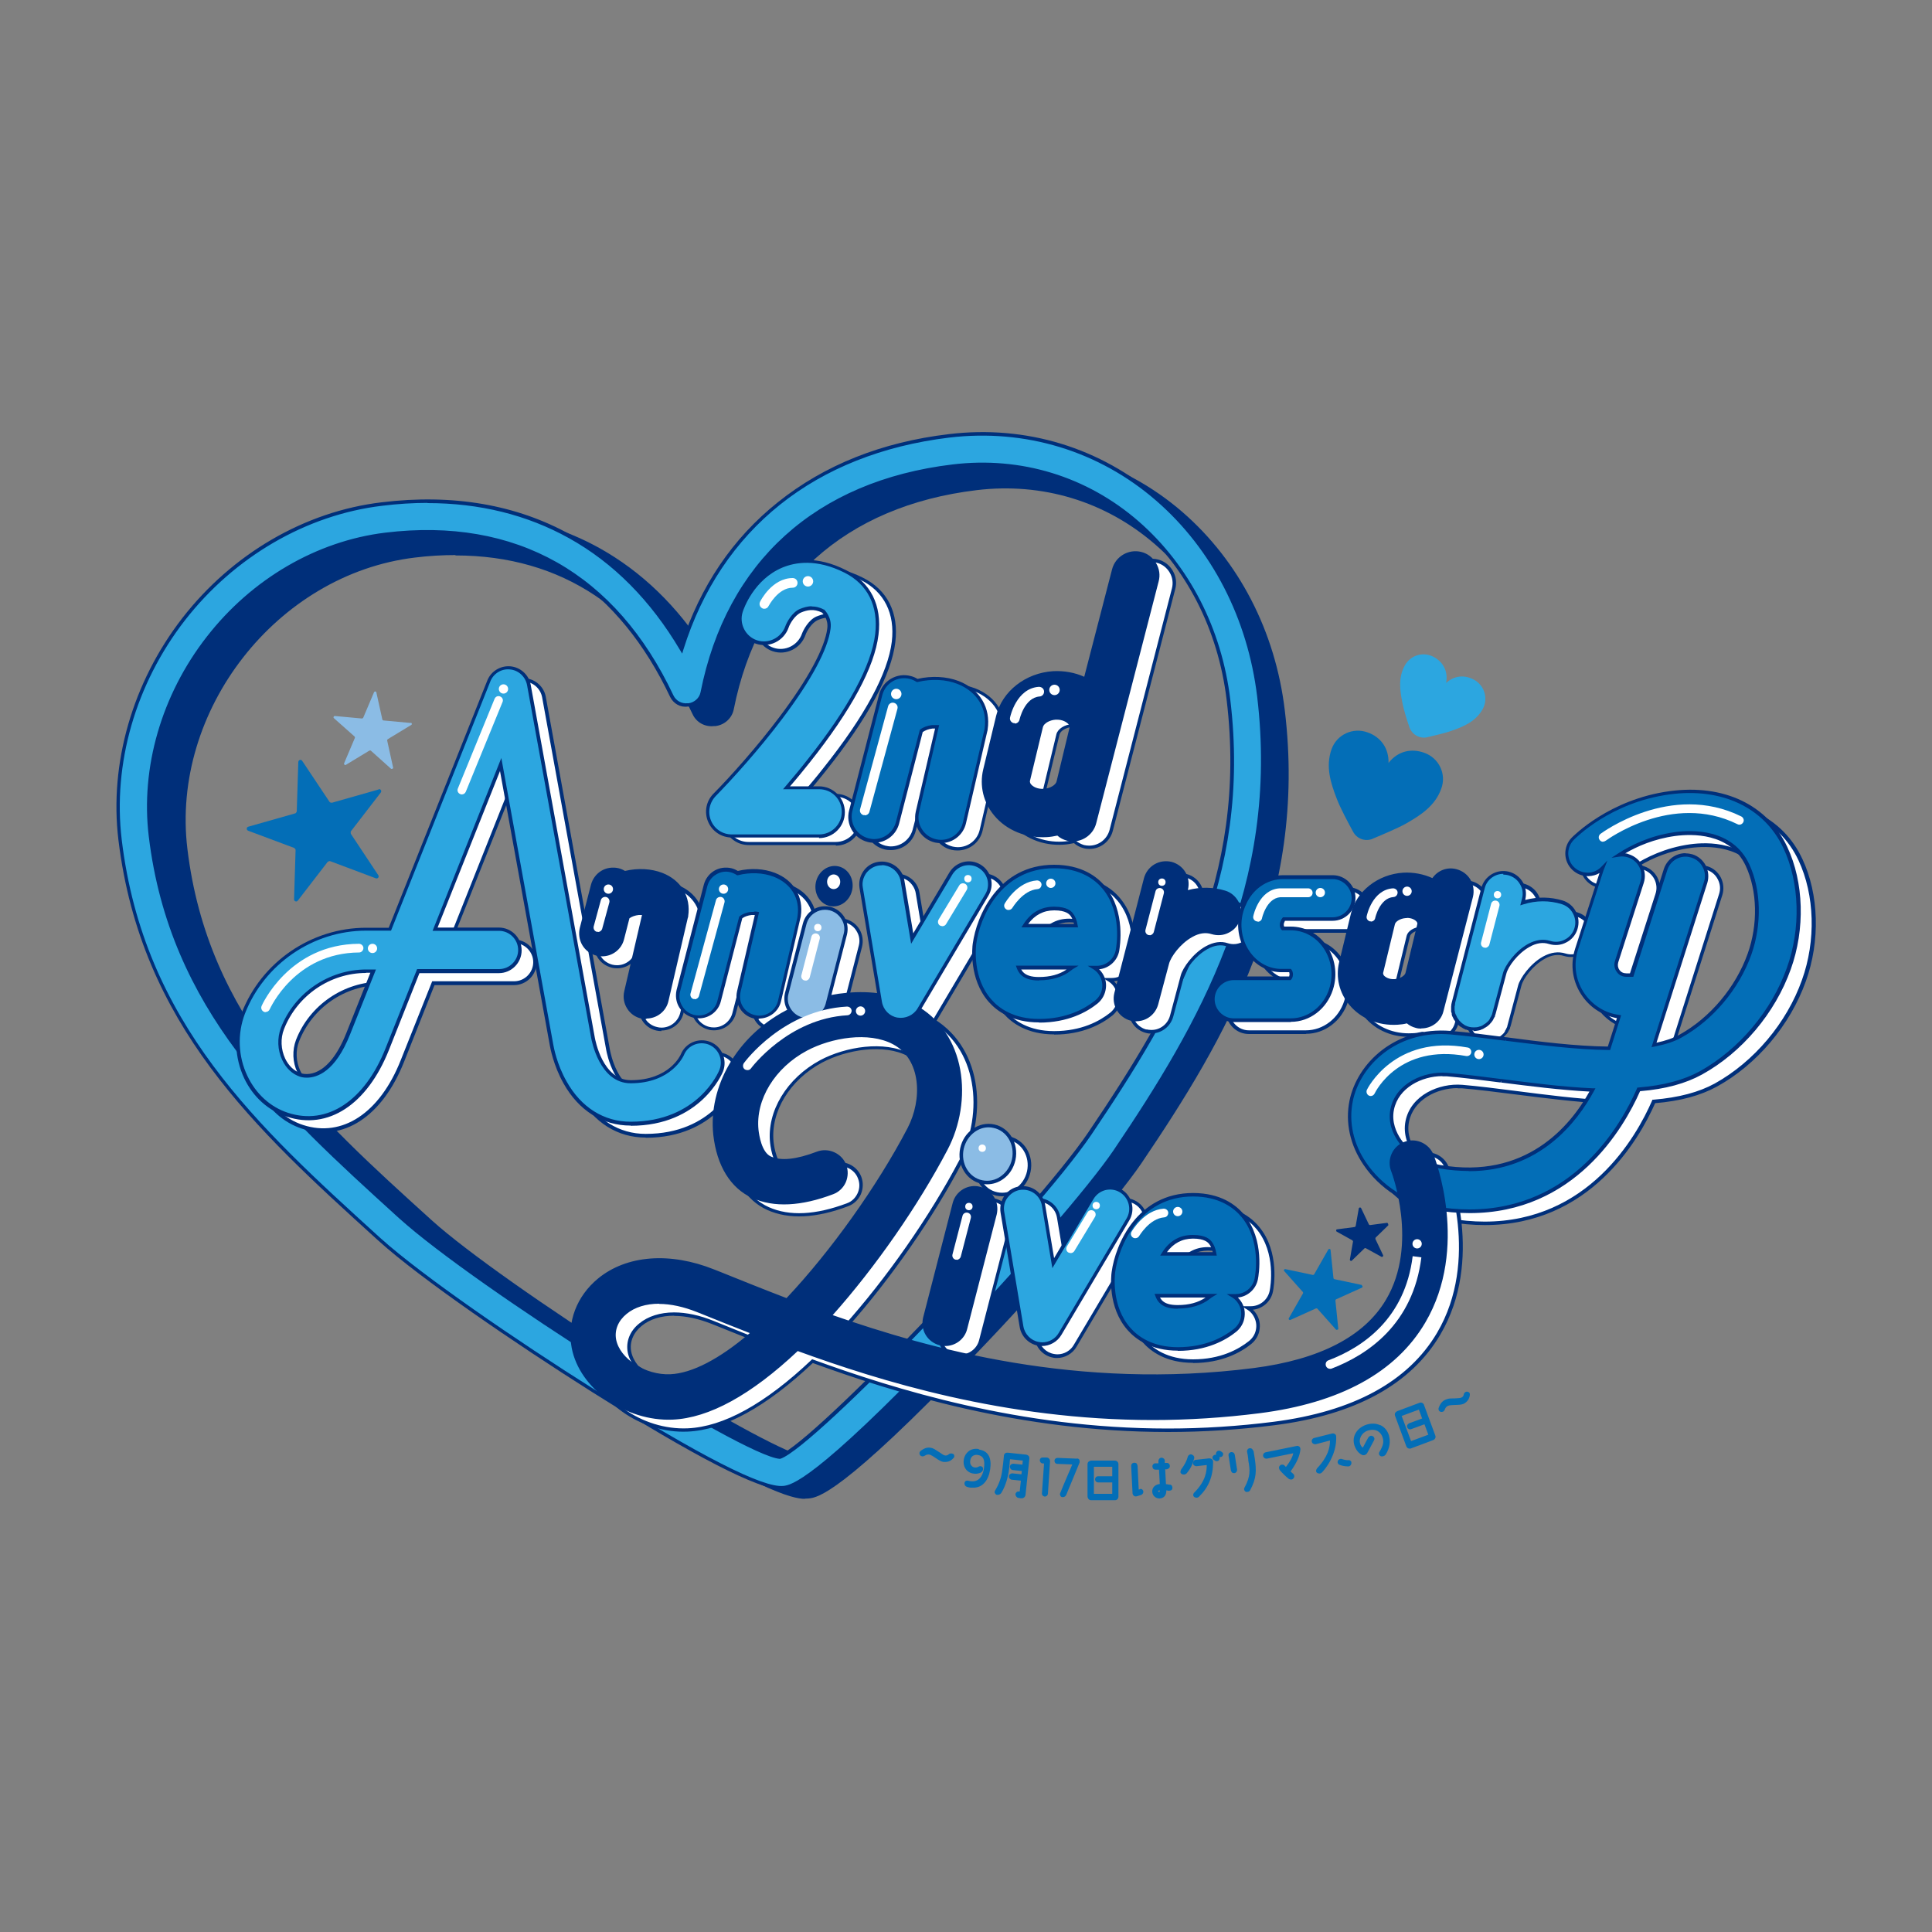 <?xml version="1.0" encoding="UTF-8"?>
<svg id="_レイヤー_2" data-name="レイヤー_2" xmlns="http://www.w3.org/2000/svg" viewBox="0 0 100 100">
  <rect x="0" y="0" width="100" height="100" fill="#808080" stroke="none"/>
  <defs>
    <style>
      .cls-1 {
        fill: none;
      }

      .cls-2 {
        fill: #2ca6e0;
      }

      .cls-3 {
        fill: #002f7a;
      }

      .cls-4 {
        fill: #8bbce5;
      }

      .cls-5 {
        fill: #fff;
      }

      .cls-6 {
        fill: #036eb7;
      }
    </style>
  </defs>
  <g id="_レイヤー_1-2" data-name="レイヤー_1">
    <g>
      <g>
        <g>
          <path class="cls-6" d="M49.32,75.25c-.08-.04-.17-.02-.22.03-.06.05-.12.07-.21.05-.06-.02-.17-.09-.28-.17-.13-.08-.26-.17-.34-.2-.22-.07-.4-.03-.62.14-.03.03-.06.07-.06.11,0,.04.01.09.04.12.06.06.16.07.23.02.1-.07.19-.08.29-.05.07.03.17.09.27.16.14.1.29.19.41.21.05,0,.1,0,.14,0,.15-.01.28-.08.39-.21.03-.03.04-.07.03-.12,0-.04-.04-.08-.07-.1Z"/>
          <path class="cls-6" d="M50.65,75c-.42-.07-.7.21-.76.52-.07.35.1.66.43.74.16.04.3.02.43-.03.1-.05.15-.14.13-.24,0-.04-.04-.07-.08-.09-.04-.02-.09-.01-.12,0-.09.06-.19.07-.26.05-.09-.02-.24-.13-.2-.35.01-.11.06-.19.13-.24.07-.05.17-.07.27-.05.28.05.37.25.31.68-.04.28-.18.73-.67.68-.04,0-.1-.02-.16-.03-.04-.01-.09,0-.12.02-.03.02-.05.06-.06.1-.01.09.04.17.13.2.07.02.13.04.2.04.07,0,.13,0,.19,0,.43-.03.72-.37.81-.94h0c.09-.61-.1-.96-.57-1.03Z"/>
          <path class="cls-6" d="M53.1,75.29l-.94-.1c-.05,0-.1,0-.14.04-.04.03-.06.08-.06.13v.02c-.02.2-.06.58-.09.77-.05.36-.17.68-.37,1.01-.02.04-.03.09,0,.13.02.04.05.07.09.08.09.02.19-.02.24-.1.25-.41.34-.86.38-1.09.02-.14.04-.29.05-.44,0-.07.01-.14.02-.21l.29.03c.14.02.29.03.37.04l-.02.21-.47-.05c-.09,0-.17.06-.18.15,0,.09.06.17.15.18l.47.05-.02.17-.47-.05c-.09,0-.17.06-.18.15,0,.04,0,.09.04.12s.07.06.11.06l.47.05-.06.56s-.03,0-.04,0c-.04,0-.08,0-.12.03-.03.03-.06.07-.06.11,0,.09.07.18.15.19.04,0,.07.01.11.02h.05s.02,0,.03,0c.09,0,.17-.08.18-.17l.2-1.88c0-.05,0-.1-.04-.14-.03-.04-.08-.06-.13-.07Z"/>
          <path class="cls-6" d="M54.17,75.44h-.19s-.08,0-.11.03c-.03.03-.05.07-.05.11,0,.09.06.16.15.17h.07s-.11,1.55-.11,1.55c0,.04.01.08.04.11.03.03.07.05.11.05,0,0,.02,0,.02,0,.03,0,.06-.02.09-.04.03-.03.05-.07.05-.11l.11-1.67c0-.05-.01-.1-.05-.14-.03-.04-.08-.06-.13-.06Z"/>
          <path class="cls-6" d="M55.74,75.5l-1-.04c-.09,0-.16.06-.16.15,0,.09.06.16.15.16l.77.03c-.04.11-.13.31-.23.54-.15.36-.33.77-.4.96-.02.04,0,.09.02.13.02.04.06.06.1.06.01,0,.02,0,.03,0,.08,0,.14-.05.17-.12l.69-1.67s.01-.1-.01-.14c-.03-.04-.07-.07-.12-.07Z"/>
          <path class="cls-6" d="M57.72,75.6h-1.23c-.05,0-.1.02-.14.05-.04.04-.06.08-.06.13v1.67c0,.05.02.1.05.14.04.04.08.06.13.06h1.23s.01,0,.02,0c.1,0,.17-.09.17-.19v-1.67c0-.11-.08-.19-.19-.19ZM57.57,77.32h-.95s0-1.4,0-1.4h.95s0,.49,0,.49h-.73c-.09,0-.16.07-.16.16,0,.09.07.16.16.16h.73s0,.58,0,.58Z"/>
          <path class="cls-6" d="M59.01,77.08s-.05.01-.07.02l-.06-1.23s-.02-.09-.05-.12c-.03-.03-.08-.04-.12-.04-.04,0-.09.02-.12.05-.03.03-.04.08-.04.12l.07,1.41c0,.05.03.1.07.13.03.03.07.04.12.03,0,0,.02,0,.02,0l.2-.06c.09-.02.15-.09.15-.18,0-.04-.02-.08-.05-.11-.03-.03-.08-.04-.12-.03Z"/>
          <path class="cls-6" d="M60.54,76.85c-.1-.02-.15-.03-.19-.03l-.04-.77h.09s.08-.03.11-.06c.03-.03.05-.08.04-.12,0-.09-.08-.16-.17-.15h-.09s0-.11,0-.11c0-.09-.08-.16-.17-.16-.09,0-.16.08-.16.17v.12s-.16,0-.16,0c0,0,0,0,0,0-.09,0-.16.08-.15.17,0,.04.02.09.05.12.03.03.08.04.12.04h.17s.04.74.04.74c-.25.03-.4.19-.39.4.01.23.21.36.39.35.22-.02.34-.16.34-.42.03,0,.06.01.1.02h.01s.09,0,.13-.02.07-.06.07-.1c.01-.05,0-.09-.02-.13-.02-.04-.06-.06-.11-.07ZM59.96,77.16s.03-.02.07-.02c0,.05-.01.08-.02.09,0,0,0,0-.02,0,0,0-.03,0-.04-.04,0-.03.01-.04.01-.04ZM60.05,76.81h0s0,0,0,0c0,0,0,0,0,0Z"/>
          <path class="cls-6" d="M62.62,75.48l-.72.08h0c-.09,0-.16.09-.15.18,0,.09.09.15.18.15,0,0,0,0,0,0l.53-.06c0,.31-.04.82-.65,1.43-.03.03-.05.08-.05.12,0,.04.02.08.05.1.04.03.08.04.13.04.04,0,.09-.02.12-.05.5-.49.73-1.05.73-1.81,0-.05-.02-.1-.06-.13-.04-.03-.09-.05-.13-.04Z"/>
          <path class="cls-6" d="M61.68,75.28c-.09-.02-.18.04-.2.12-.06.21-.14.38-.35.67h0s-.03.08-.03.13c0,.04.04.08.08.1.03.02.07.02.11.02.05,0,.1-.03.14-.07.19-.23.3-.45.38-.76.02-.09-.03-.18-.13-.2Z"/>
          <path class="cls-6" d="M63.18,75.11c-.07-.04-.16-.03-.21.04-.02.03-.04.07-.03.11,0,.02,0,.03.02.04-.06-.01-.13,0-.17.06-.03.03-.04.07-.03.11,0,.04.03.07.06.09l.08.05s.06.03.09.02c.04,0,.08-.02.11-.06.02-.03.03-.07.03-.11,0-.02,0-.03-.02-.05.06.02.13,0,.17-.05.02-.03.03-.07.03-.11,0-.04-.03-.07-.06-.09-.03-.02-.05-.04-.08-.05Z"/>
          <path class="cls-6" d="M64.87,75.1s-.03-.08-.07-.11c-.04-.03-.08-.03-.12-.03-.04,0-.08.03-.11.07-.02.04-.03.08-.02.12.03.14.05.27.06.38v.05c.09.51.13.82-.2,1.43-.02.04-.02.09,0,.13.02.04.05.07.09.08.02,0,.04,0,.06,0,.07,0,.13-.04.16-.11.31-.59.32-.97.23-1.6-.02-.11-.04-.27-.07-.43Z"/>
          <path class="cls-6" d="M63.85,75.19s-.08-.04-.12-.03c-.04,0-.08.03-.11.06-.03.04-.04.08-.03.12l.12.77s.03.08.06.11c.03.02.07.03.11.03,0,0,0,0,.01,0,.09-.01.15-.1.14-.19l-.12-.77s-.03-.08-.07-.11Z"/>
          <path class="cls-6" d="M67.13,74.84l-1.62.33c-.09.02-.15.11-.13.2.02.09.11.14.19.13l1.37-.28c-.04.19-.13.38-.38.71,0,0,0,0,0,0-.02-.02-.04-.04-.06-.06-.03-.04-.07-.06-.12-.06-.05,0-.09,0-.12.04-.04.03-.06.07-.06.12,0,.04.02.09.04.12.12.15.31.33.46.45.04.03.08.04.13.04s.09-.02.12-.06c.03-.03.05-.08.04-.12,0-.04-.02-.09-.06-.12-.05-.04-.1-.09-.13-.12h0c.31-.43.48-.8.51-1.15,0-.05-.02-.1-.05-.13-.04-.03-.09-.05-.14-.04Z"/>
          <path class="cls-6" d="M69.81,75.58c-.16,0-.26-.03-.35-.06h0c-.08-.03-.18.01-.21.09-.02.04-.02.09,0,.13.02.04.05.07.09.08.12.05.28.08.43.08,0,0,.02,0,.02,0,.08,0,.15-.07.16-.16,0-.04,0-.09-.04-.12-.03-.03-.07-.05-.11-.05Z"/>
          <path class="cls-6" d="M69.1,74.23c-.05-.04-.12-.04-.16-.03l-.92.23c-.09.02-.14.11-.12.2.01.04.04.08.08.1.04.02.08.03.13.02l.73-.19c0,.36-.1.84-.67,1.44-.03.04-.05.09-.05.14,0,.04.03.08.06.1.04.02.08.03.12.03.05,0,.1-.03.13-.06.49-.54.76-1.24.73-1.86,0-.05-.02-.09-.06-.12Z"/>
          <path class="cls-6" d="M71.44,73.77c-.21-.1-.46-.11-.71-.03-.25.08-.47.25-.58.47-.1.19-.11.41-.04.62.08.22.2.38.38.47.09.05.21.01.27-.08l.11-.2c.07-.14.16-.3.25-.47.02-.04.03-.08.01-.12-.01-.04-.04-.08-.09-.1-.08-.04-.17,0-.22.08-.03.06-.07.13-.11.2-.06.11-.12.22-.17.32-.08-.06-.11-.11-.14-.21-.04-.11-.02-.25.04-.37.08-.15.21-.26.38-.31.43-.12.66.11.74.35.07.22.06.39-.17.78-.02.04-.02.09,0,.13.02.04.06.07.1.08.02,0,.04,0,.06,0,.08,0,.15-.05.19-.12.19-.32.24-.64.15-.97-.08-.25-.23-.43-.45-.53Z"/>
          <path class="cls-6" d="M73.71,72.72c-.04-.1-.14-.15-.24-.11l-1.15.43s-.09.05-.11.1c-.02.05-.02.1,0,.15l.58,1.57c.03.08.11.13.19.12.02,0,.03,0,.05-.01l1.15-.43c.1-.04.15-.15.11-.24l-.58-1.57ZM73.04,74.6l-.49-1.31c.17-.06.73-.27.89-.33l.17.46-.68.25s-.07.05-.09.09c-.02.04-.02.08,0,.12.01.04.04.07.08.09.04.02.08.02.13,0l.68-.25.2.54c-.17.06-.72.27-.89.33Z"/>
          <path class="cls-6" d="M76.04,72.07s-.07-.04-.12-.04c-.09.01-.15.08-.16.16-.01.08-.06.13-.15.16-.06.02-.19.02-.32.03-.15,0-.31,0-.4.04-.22.07-.34.21-.43.47-.01.04,0,.09.02.12.02.04.06.06.1.07.02,0,.03,0,.05,0,.07,0,.13-.05.15-.12.04-.12.11-.18.21-.21.07-.02.19-.02.31-.03.17,0,.35-.01.46-.06.19-.1.3-.26.32-.47,0-.04,0-.08-.04-.12Z"/>
        </g>
        <g>
          <g>
            <path class="cls-3" d="M41.66,77.58c-.65,0-2.48-.44-9.78-5.02-3.91-2.46-8.82-5.81-10.96-7.74l-.1-.09c-6.24-5.66-12.14-11-13.29-20.53-.48-3.98.73-8.17,3.32-11.5,2.6-3.34,6.38-5.53,10.36-6.01,3.7-.45,7.01.12,9.82,1.68,2.17,1.21,4.02,2.99,5.5,5.31,2.09-5.91,6.98-9.68,13.75-10.5,4.01-.48,7.89.7,10.92,3.32,2.93,2.54,4.81,6.18,5.3,10.26,1.18,9.78-3.02,16.95-7.42,23.45-1.29,1.9-4.85,6-8.65,9.96-6.89,7.19-8.11,7.34-8.57,7.39h0c-.06,0-.12.01-.21.01ZM41.74,76.48h0,0ZM41.52,75.41h0,0ZM23.57,28.73c-.68,0-1.38.04-2.1.13-7.14.86-12.64,7.91-11.77,15.08,1.05,8.72,6.65,13.79,12.59,19.17l.1.09c1.72,1.55,5.88,4.49,10.36,7.32,5.28,3.33,8.12,4.71,8.86,4.87.6-.3,2.81-2.06,7.51-6.98,3.62-3.79,6.98-7.66,8.17-9.41,4.34-6.42,8.15-12.92,7.06-21.96-.43-3.54-2.05-6.69-4.57-8.87-2.56-2.22-5.83-3.21-9.23-2.8-6.81.82-11.28,4.85-12.57,11.34-.09.46-.47.81-.94.87h-.07c-.47.06-.92-.18-1.12-.61-2.56-5.41-6.78-8.22-12.27-8.22Z"/>
            <g>
              <path class="cls-2" d="M40.57,77c-1.06.13-4.39-1.56-9.89-5.03-3.94-2.48-8.88-5.86-11.03-7.81l-.1-.09c-6.26-5.69-12.18-11.06-13.33-20.59-.48-3.95.72-8.11,3.28-11.41,2.57-3.32,6.31-5.49,10.26-5.97,3.67-.44,6.95.12,9.73,1.67,2.32,1.29,4.26,3.25,5.79,5.84,1.94-6.22,6.88-10.21,13.84-11.05,3.97-.48,7.8.69,10.79,3.29,2.9,2.52,4.77,6.14,5.25,10.19,1.18,9.8-3.02,17-7.43,23.53-1.29,1.91-4.87,6.04-8.7,10.04-6.88,7.2-8.07,7.34-8.47,7.39h0ZM40.4,75.42h0s0,0,0,0ZM19.95,27.66c-7.37.89-13.05,8.18-12.16,15.61,1.08,8.94,6.78,14.12,12.82,19.61l.1.09c3.92,3.54,17.78,12.31,19.66,12.44,1.73-.58,13.19-12.53,16.05-16.74,4.42-6.55,8.29-13.19,7.17-22.45-.44-3.66-2.12-6.92-4.72-9.18-2.65-2.3-6.04-3.34-9.56-2.91-7.02.85-11.63,5.01-12.96,11.72-.07.34-.34.59-.68.63h-.07c-.34.05-.67-.13-.81-.44-2.97-6.29-8.1-9.19-14.83-8.38Z"/>
              <path class="cls-3" d="M40.45,77.09c-1.2,0-4.5-1.7-9.82-5.05-3.94-2.49-8.89-5.87-11.04-7.82l-.1-.09c-6.28-5.7-12.2-11.09-13.36-20.65-.48-3.97.73-8.16,3.3-11.48,2.59-3.34,6.35-5.53,10.32-6,3.69-.45,6.99.12,9.79,1.68,2.28,1.27,4.2,3.18,5.72,5.7.98-3.03,2.66-5.52,5.01-7.39,2.4-1.92,5.37-3.11,8.85-3.52,3.99-.48,7.85.7,10.86,3.31,2.92,2.53,4.79,6.18,5.29,10.25,1.18,9.83-3.03,17.04-7.45,23.59-1.3,1.91-4.88,6.05-8.71,10.06-6.91,7.22-8.12,7.37-8.52,7.42v-.09s0,.09,0,.09c-.04,0-.08,0-.13,0ZM22.13,26.03c-.77,0-1.55.05-2.36.15-3.92.47-7.64,2.64-10.2,5.93-2.55,3.29-3.74,7.42-3.27,11.35,1.14,9.5,7.05,14.86,13.3,20.54l.1.09c2.15,1.94,7.08,5.32,11.02,7.8,5.48,3.45,8.78,5.14,9.83,5.02h.01c.37-.05,1.54-.19,8.4-7.36,3.83-4,7.4-8.13,8.69-10.03,4.4-6.52,8.59-13.7,7.42-23.47-.49-4.03-2.34-7.63-5.22-10.13-2.97-2.58-6.78-3.74-10.72-3.27-6.93.84-11.81,4.74-13.76,10.98l-.06.2-.11-.18c-1.52-2.57-3.45-4.52-5.76-5.8-2.16-1.2-4.61-1.81-7.32-1.81ZM40.38,75.51h-.02c-1.93-.14-15.74-8.87-19.71-12.46l-.1-.09c-6.05-5.5-11.77-10.69-12.85-19.67-.43-3.56.66-7.33,3-10.33,2.33-3,5.7-4.96,9.24-5.39v.09s0-.09,0-.09c6.77-.82,11.94,2.1,14.92,8.43.13.27.42.43.72.4h.07c.3-.05.55-.27.61-.57,1.34-6.75,5.97-10.94,13.04-11.79,3.54-.43,6.96.62,9.63,2.94,2.62,2.28,4.31,5.56,4.75,9.24,1.12,9.29-2.76,15.95-7.19,22.51-2.89,4.26-14.28,16.14-16.08,16.77h0s0,0,0,0c0,0,0,0,0,0h-.02ZM22.11,27.62c-.7,0-1.41.04-2.15.13-3.49.42-6.81,2.36-9.12,5.32-2.3,2.96-3.38,6.67-2.96,10.19,1.07,8.91,6.76,14.08,12.79,19.55l.1.09c3.82,3.46,17.67,12.23,19.58,12.41,1.76-.64,13.2-12.6,15.98-16.7,4.41-6.53,8.27-13.16,7.16-22.39-.44-3.64-2.1-6.88-4.69-9.12-2.63-2.28-6-3.31-9.49-2.89-6.98.84-11.56,4.98-12.88,11.65-.07.38-.38.66-.76.71h-.07c-.38.06-.74-.15-.91-.49-2.63-5.56-6.95-8.46-12.59-8.46Z"/>
            </g>
          </g>
          <g>
            <path class="cls-2" d="M73.88,38.16c-.4.09-.8-.14-.93-.52s-.29-.89-.36-1.25c-.13-.65-.23-1.32.13-1.96.31-.54.98-.72,1.52-.41.48.27.72.76.61,1.33h0c.45-.41.99-.42,1.46-.16.54.31.73.98.43,1.52-.36.64-.99.9-1.62,1.12-.31.11-.82.23-1.25.33Z"/>
            <path class="cls-6" d="M71.04,43.42c-.38.15-.8,0-1-.36-.28-.52-.66-1.22-.85-1.72-.31-.8-.59-1.66-.27-2.56.27-.76,1.11-1.15,1.87-.87.68.24,1.1.82,1.08,1.58h0c.49-.63,1.19-.76,1.84-.53.77.27,1.17,1.1.89,1.86-.32.9-1.08,1.38-1.83,1.81-.43.24-1.19.56-1.74.79Z"/>
          </g>
          <g>
            <g>
              <g>
                <path class="cls-5" d="M93.2,44.49c-1.01-2.14-3.25-3.2-6-2.83-3.09.42-4.94,2.3-5.01,2.38-.41.43-.4,1.12.03,1.54.21.2.48.31.77.3.29,0,.55-.12.75-.32-.01.03-.02.05-.03.08l-1.32,4.11c-.27.83-.13,1.71.39,2.42.43.59,1.08.98,1.8,1.08l-.52,1.63c-1.71-.02-3.62-.26-5.33-.48-1.03-.13-2-.25-2.88-.33-2.83-.24-4.76,1.64-5.15,3.53-.22,1.1.03,2.26.71,3.26.81,1.19,2.13,2.04,3.52,2.28.65.11,1.29.17,1.9.17,5.38,0,7.89-4.33,8.76-6.31,1.33-.11,2.38-.39,3.22-.85,2.05-1.14,3.75-3.16,4.56-5.41.73-2.05.67-4.45-.18-6.26ZM91.23,45.41c.61,1.31.65,3.07.1,4.61-.63,1.76-1.97,3.35-3.57,4.24-.36.2-.82.36-1.37.46l2.67-8.42c.18-.57-.14-1.18-.71-1.36-.11-.03-.22-.05-.33-.05-.46,0-.89.3-1.04.76l-1.74,5.47h-.3c-.17,0-.33-.08-.43-.22-.1-.14-.13-.31-.08-.48l1.32-4.11c.18-.57-.13-1.18-.7-1.37-.16-.05-.33-.06-.49-.04.64-.42,1.63-.91,2.9-1.08.85-.11,2.9-.19,3.74,1.6ZM83.2,57.03c-1.04,1.93-3.37,4.75-7.88,3.98-.81-.14-1.62-.66-2.1-1.37-.25-.36-.51-.93-.38-1.6.24-1.19,1.49-1.81,2.6-1.81.08,0,.16,0,.24,0,.83.07,1.78.19,2.8.32,1.56.2,3.17.4,4.73.48Z"/>
                <path class="cls-3" d="M76.85,63.41c-.62,0-1.26-.06-1.91-.17-1.42-.24-2.76-1.11-3.58-2.32-.7-1.02-.96-2.2-.73-3.33.39-1.93,2.36-3.85,5.24-3.61.88.07,1.85.2,2.88.33,1.68.21,3.57.45,5.25.48l.47-1.47c-.71-.13-1.33-.51-1.76-1.1-.53-.73-.68-1.64-.4-2.5l1.26-3.91c-.17.1-.36.15-.57.16-.32,0-.61-.11-.84-.33-.47-.45-.48-1.2-.03-1.66.08-.08,1.94-1.99,5.07-2.41,2.79-.38,5.07.7,6.09,2.89h0c.86,1.83.93,4.25.18,6.33-.81,2.27-2.53,4.31-4.6,5.45-.84.46-1.88.75-3.2.86-.86,1.94-3.4,6.31-8.82,6.31ZM75.38,54.15c-2.52,0-4.23,1.74-4.58,3.48-.22,1.08.03,2.21.7,3.19.8,1.17,2.09,2.01,3.46,2.24.64.11,1.28.17,1.88.17,5.36,0,7.85-4.37,8.67-6.26l.02-.05h.05c1.32-.11,2.36-.39,3.18-.84,2.03-1.13,3.72-3.13,4.51-5.36.73-2.03.66-4.4-.18-6.19-.99-2.11-3.2-3.15-5.9-2.78-3.06.41-4.88,2.28-4.96,2.36-.38.4-.37,1.03.03,1.41.19.18.44.28.71.28.26,0,.5-.11.69-.3l.32-.33-.17.43s-.02.05-.03.07l-1.32,4.11c-.26.8-.12,1.66.38,2.34.42.57,1.04.95,1.74,1.04l.11.02-.57,1.8h-.07c-1.71-.02-3.63-.27-5.33-.48-1.04-.13-2.01-.26-2.89-.33-.16-.01-.32-.02-.47-.02ZM76.8,61.23c-.47,0-.97-.04-1.5-.13-.84-.14-1.67-.68-2.16-1.41-.26-.38-.53-.97-.39-1.67.27-1.33,1.73-1.97,2.94-1.87.83.07,1.78.19,2.79.32,1.57.2,3.18.41,4.73.48h.15s-.07.13-.07.13c-.88,1.63-2.83,4.16-6.48,4.16ZM75.44,56.32c-1.07,0-2.28.6-2.51,1.74-.13.64.13,1.19.36,1.53.47.68,1.25,1.19,2.04,1.33,4.41.76,6.71-1.99,7.72-3.8-1.51-.08-3.08-.28-4.59-.47-1.02-.13-1.97-.25-2.79-.32-.08,0-.16,0-.23,0ZM86.26,54.84l2.72-8.57c.08-.25.06-.52-.07-.76-.12-.24-.33-.41-.58-.49-.1-.03-.2-.05-.3-.05-.44,0-.82.28-.95.69l-1.76,5.53h-.36c-.2,0-.39-.09-.5-.26-.12-.16-.15-.37-.09-.56l1.32-4.11c.17-.52-.12-1.08-.64-1.25-.15-.05-.3-.06-.45-.04l-.41.06.35-.23c.62-.4,1.63-.92,2.94-1.1.87-.12,2.97-.19,3.84,1.66h0c.62,1.33.66,3.12.11,4.68-.64,1.78-1.99,3.39-3.61,4.29-.37.21-.84.36-1.4.47l-.15.03ZM88.03,44.79c.12,0,.24.02.35.05.3.09.54.3.69.58.14.28.17.6.08.9l-2.63,8.27c.47-.1.88-.24,1.2-.42,1.58-.88,2.9-2.45,3.52-4.19.54-1.51.5-3.25-.1-4.54h0c-.81-1.74-2.82-1.66-3.65-1.55-1.1.15-1.98.54-2.59.9.07,0,.13.02.2.05.62.2.96.86.76,1.48l-1.32,4.11c-.04.14-.02.28.06.39.08.12.21.18.36.18h.23l1.71-5.4c.16-.49.61-.82,1.12-.82Z"/>
              </g>
              <g>
                <g>
                  <path class="cls-5" d="M50.19,62.91l-1.53,5.93c-.07.28-.03.57.12.82.15.25.38.43.66.5.09.02.18.03.27.03.49,0,.93-.33,1.05-.81l1.53-5.93c.07-.28.03-.57-.12-.82-.15-.25-.38-.43-.66-.5-.58-.15-1.17.2-1.32.78Z"/>
                  <path class="cls-3" d="M49.71,70.29c-.1,0-.2-.01-.3-.04-.3-.08-.56-.27-.72-.54-.16-.27-.2-.59-.13-.89l1.53-5.93c.16-.63.8-1.01,1.43-.85.3.08.56.27.72.54.16.27.2.59.13.89l-1.53,5.93c-.13.52-.6.88-1.14.88ZM51.24,62.19c-.44,0-.85.3-.96.75l-1.53,5.93c-.07.26-.03.52.11.75.13.23.35.39.61.46.08.02.17.03.25.03.45,0,.85-.31.96-.75l1.53-5.93c.07-.26.03-.52-.11-.75-.13-.23-.35-.39-.61-.46-.08-.02-.17-.03-.25-.03Z"/>
                </g>
                <g>
                  <path class="cls-5" d="M73.48,59.82c-.56.22-.83.85-.61,1.41.01.04,1.45,3.81-.28,6.72-1.15,1.94-3.48,3.14-6.92,3.59-9.12,1.17-16.86-1-21.96-2.79,2.24-2.49,4.48-5.7,6.03-8.65,1.28-2.44,1-5.97-1.69-7.4-2.04-1.09-4.84-.59-6.57.33-2.47,1.32-3.96,3.87-3.69,6.34.17,1.57.87,2.71,1.96,3.2,1.1.49,2.48.43,4.12-.2.27-.1.49-.31.6-.57s.13-.56.02-.83c-.21-.56-.84-.84-1.4-.63-1.08.41-1.9.49-2.45.25-.51-.23-.65-1.09-.69-1.45-.17-1.6.85-3.29,2.55-4.19,1.28-.68,3.25-1.01,4.53-.33,1.51.8,1.59,2.95.78,4.47-1.59,3.03-4.01,6.41-6.32,8.85-1.25-.48-2.43-.95-3.47-1.37l-.33-.13c-2.25-.91-4.47-.74-5.92.46-1.07.88-1.57,2.19-1.32,3.49.39,2.08,2.75,3.75,5.13,3.64,1.88-.08,4.05-1.28,6.47-3.56,4.25,1.55,10.74,3.58,18.4,3.58h0c1.84,0,3.69-.12,5.5-.35,4.15-.53,7.01-2.09,8.52-4.65,2.27-3.84.5-8.41.42-8.61-.22-.56-.85-.83-1.41-.61ZM37.22,68.57c.77.31,1.64.66,2.56,1.02-1.65,1.43-3.13,2.2-4.28,2.25-1.32.06-2.71-.84-2.9-1.88-.1-.52.11-1.03.57-1.41.44-.36,1.04-.55,1.75-.55.61,0,1.3.15,1.99.42l.33.13Z"/>
                  <path class="cls-3" d="M60.45,74.12c-7.67,0-14.15-2.03-18.38-3.57-2.41,2.27-4.59,3.47-6.48,3.55-2.43.11-4.82-1.6-5.22-3.72-.25-1.34.25-2.67,1.36-3.58,1.48-1.22,3.73-1.39,6.02-.47l.33.13c1.02.41,2.18.88,3.41,1.35,2.29-2.43,4.69-5.79,6.26-8.79.78-1.49.72-3.57-.75-4.35-1.25-.67-3.19-.34-4.45.33-1.67.89-2.67,2.54-2.51,4.1.03.27.16,1.16.64,1.38.53.24,1.33.15,2.38-.25.29-.11.61-.1.9.03.29.13.51.36.62.65.11.29.1.61-.02.9-.13.29-.36.51-.65.62-1.66.63-3.07.7-4.19.2-1.13-.51-1.84-1.67-2.02-3.27-.27-2.51,1.23-5.1,3.74-6.43,1.75-.93,4.58-1.43,6.66-.33,2.74,1.46,3.03,5.04,1.73,7.52-1.52,2.9-3.74,6.09-5.95,8.57,5.02,1.75,12.69,3.9,21.79,2.74,3.41-.44,5.72-1.63,6.85-3.54,1.7-2.86.29-6.6.27-6.64-.24-.6.06-1.29.66-1.52h0c.6-.24,1.29.06,1.53.66.08.19,1.86,4.81-.43,8.69-1.52,2.58-4.41,4.16-8.59,4.69-1.82.23-3.67.35-5.51.35ZM42.03,70.35l.05.02c4.21,1.53,10.7,3.57,18.36,3.57,1.83,0,3.68-.12,5.49-.35,4.12-.53,6.96-2.08,8.45-4.6,2.24-3.8.49-8.34.41-8.53-.2-.51-.78-.76-1.29-.56h0c-.51.2-.76.78-.56,1.29.01.04,1.46,3.86-.28,6.79-1.16,1.96-3.51,3.19-6.98,3.63-9.22,1.18-16.97-1.03-22-2.79l-.13-.05.09-.1c2.23-2.48,4.48-5.7,6.02-8.63,1.26-2.41.99-5.87-1.65-7.27-2.01-1.07-4.77-.58-6.49.33-2.44,1.3-3.91,3.81-3.64,6.25.17,1.54.84,2.65,1.91,3.13,1.07.48,2.43.41,4.05-.2.25-.09.44-.28.55-.52.11-.24.12-.51.02-.76-.09-.25-.28-.44-.52-.55-.24-.11-.51-.12-.76-.02-1.1.42-1.95.5-2.52.25-.55-.25-.71-1.15-.75-1.52-.18-1.64.87-3.36,2.6-4.29,1.3-.69,3.31-1.03,4.62-.33,1.56.83,1.64,3.03.82,4.59-1.59,3.03-4.02,6.43-6.33,8.87l-.04.04-.06-.02c-1.26-.48-2.43-.95-3.47-1.37l-.33-.13c-2.22-.9-4.4-.73-5.83.44-1.05.86-1.53,2.13-1.29,3.4.38,2.04,2.69,3.67,5.04,3.57,1.86-.08,4.01-1.27,6.41-3.54l.04-.04ZM35.37,71.94c-1.33,0-2.68-.91-2.88-1.95-.1-.55.11-1.1.6-1.49.45-.37,1.08-.57,1.8-.57.63,0,1.33.15,2.02.43l.35.14c.76.31,1.63.66,2.53,1.01l.14.06-.11.1c-1.67,1.44-3.17,2.23-4.34,2.28-.04,0-.08,0-.12,0ZM34.9,68.1c-.68,0-1.27.18-1.69.53-.43.35-.63.83-.54,1.32.19,1,1.53,1.86,2.81,1.8,1.11-.05,2.53-.78,4.11-2.13-.85-.33-1.67-.66-2.39-.95l-.35-.14c-.68-.27-1.35-.42-1.96-.42Z"/>
                </g>
                <g>
                  <path class="cls-5" d="M59.32,53.37c.09.02.19.04.28.04.49,0,.92-.33,1.05-.81l.56-2.1c.1-.36.6-1.08,1.25-1.43.38-.21.74-.26,1.07-.15.28.09.57.06.83-.07.26-.13.45-.36.53-.64.18-.57-.14-1.18-.71-1.36-.66-.21-1.36-.2-2.04.01l.05-.19c.07-.28.03-.57-.12-.82-.15-.25-.38-.43-.66-.5-.58-.15-1.17.2-1.32.78l-1.42,5.49-.11.43c-.15.58.19,1.17.77,1.33Z"/>
                  <path class="cls-3" d="M59.6,53.5c-.1,0-.2-.01-.3-.04h0c-.63-.17-1-.81-.84-1.44l1.53-5.93c.08-.3.27-.56.54-.72.27-.16.59-.2.89-.13.3.08.56.27.72.54.16.27.2.59.13.89v.03c.64-.17,1.31-.16,1.93.03.3.09.54.3.69.58.15.28.17.6.08.9-.09.3-.3.55-.58.69-.28.15-.6.17-.9.08-.31-.1-.65-.05-1,.15-.63.35-1.11,1.03-1.2,1.38l-.56,2.1c-.14.52-.6.88-1.14.88ZM59.34,53.28c.08.02.17.03.26.03.45,0,.84-.3.96-.74l.56-2.1c.1-.37.62-1.12,1.29-1.49.4-.22.79-.28,1.14-.16.25.08.52.06.76-.07.24-.12.41-.33.49-.58.08-.25.06-.52-.07-.76-.12-.24-.33-.41-.58-.49-.64-.2-1.33-.2-1.99.01l-.16.05.09-.35c.07-.26.03-.52-.11-.75-.13-.23-.35-.39-.61-.46-.26-.07-.52-.03-.75.11-.23.14-.39.35-.46.61l-1.53,5.93c-.14.53.18,1.08.71,1.22Z"/>
                </g>
                <g>
                  <path class="cls-5" d="M31.66,50.02c.09.02.18.03.27.03.49,0,.93-.33,1.05-.81l.29-1.12c.13-.11.33-.19.55-.21.13-.01.22,0,.3,0l-.94,4.05c-.07.28-.02.57.14.82.15.25.39.42.68.48.08.02.16.03.25.03.51,0,.94-.35,1.06-.84l1-4.3s.01-.06.02-.08c.15-.96-.35-1.78-1.28-2.14-.56-.22-1.25-.25-1.91-.09-.1-.07-.21-.12-.33-.15-.58-.15-1.17.2-1.32.78l-.58,2.24c-.07.28-.03.57.12.82.15.25.38.43.66.5Z"/>
                  <path class="cls-3" d="M34.24,53.37c-.09,0-.18-.01-.27-.03-.31-.07-.57-.26-.73-.52-.17-.27-.22-.58-.15-.89l.92-3.95c-.05,0-.11,0-.17,0-.18.02-.36.08-.48.17l-.28,1.09c-.13.52-.6.88-1.14.88-.1,0-.2-.01-.3-.04-.3-.08-.56-.27-.72-.54-.16-.27-.2-.59-.13-.89l.58-2.24c.08-.3.27-.56.54-.72s.59-.2.89-.13c.12.03.23.08.33.14.66-.16,1.36-.12,1.93.1.98.38,1.49,1.24,1.34,2.24,0,.03-.01.06-.02.09l-1,4.3c-.12.54-.6.91-1.15.91ZM33.96,47.8c.06,0,.12,0,.17.01l.1.02-.96,4.14c-.06.26-.02.53.12.75.14.23.36.38.62.44.07.02.15.03.23.03.46,0,.86-.32.97-.77l1-4.3s.01-.05.01-.08c.14-.91-.33-1.7-1.23-2.05-.54-.21-1.22-.24-1.85-.08h-.04s-.03-.01-.03-.01c-.09-.06-.2-.11-.31-.14-.26-.07-.52-.03-.75.11-.23.14-.39.35-.46.61l-.58,2.24c-.07.26-.03.52.11.75.13.23.35.39.61.46h0c.08.02.17.03.25.03.45,0,.85-.31.96-.75l.3-1.15.02-.02c.14-.12.37-.21.6-.23.05,0,.1,0,.15,0Z"/>
                </g>
                <g>
                  <path class="cls-5" d="M76.81,46.2c-.15-.25-.38-.43-.66-.5-.47-.12-.95.09-1.2.49-.47-.23-1-.34-1.54-.31-1.28.08-2.36.92-2.63,2.06l-.61,2.52c-.18.74,0,1.51.51,2.11.57.68,1.47,1.05,2.43,1h0c.17,0,.34-.04.51-.08.13.11.28.2.45.24.09.02.18.03.27.03.49,0,.93-.33,1.05-.81l1.53-5.93c.07-.28.03-.57-.12-.82ZM74.23,48.49l-.61,2.52c-.05.2-.34.38-.65.4-.31.02-.54-.11-.64-.23h0c-.09-.1-.07-.18-.06-.21l.61-2.52c.05-.2.34-.38.65-.39.02,0,.04,0,.06,0,.28,0,.48.12.57.23.09.1.07.18.06.21Z"/>
                  <path class="cls-3" d="M74.34,53.86c-.1,0-.2-.01-.29-.04-.16-.04-.32-.12-.45-.23-.16.04-.32.06-.48.07-1,.06-1.91-.32-2.5-1.03-.52-.62-.71-1.42-.53-2.19l.61-2.52c.28-1.17,1.4-2.05,2.71-2.13.52-.03,1.05.07,1.51.28.28-.4.77-.59,1.25-.46.3.08.56.27.72.54.16.27.2.59.13.89l-1.53,5.93c-.13.52-.6.88-1.14.88ZM73.65,53.4l.04.03c.12.1.26.18.41.22.08.02.17.03.25.03.45,0,.85-.31.96-.75l1.53-5.93c.07-.26.03-.52-.11-.75h0c-.13-.23-.35-.39-.61-.46-.43-.11-.87.07-1.1.45l-.04.07-.08-.04c-.46-.23-.97-.33-1.49-.3-1.24.07-2.28.89-2.55,1.99l-.61,2.52c-.17.72,0,1.46.49,2.03.56.67,1.42,1.02,2.35.97.16,0,.33-.03.5-.07h.05ZM72.92,51.5c-.31,0-.54-.14-.64-.26-.12-.14-.09-.25-.08-.29l.61-2.52c.06-.24.38-.44.73-.46.35-.02.6.12.71.26.12.14.09.25.08.29l-.61,2.52c-.06.24-.38.44-.73.47-.02,0-.05,0-.07,0ZM73.6,48.14s-.04,0-.06,0c-.29.02-.53.18-.56.32l-.61,2.52s-.01.06.04.13c.07.08.26.21.56.19.29-.02.53-.19.56-.33l.61-2.52s.02-.06-.04-.13c-.08-.09-.25-.19-.5-.19Z"/>
                </g>
              </g>
              <g>
                <g>
                  <path class="cls-5" d="M52.22,58.91c-.36-.08-.73,0-1.05.23-.31.22-.52.55-.6.94-.17.8.29,1.57,1.03,1.73.09.02.18.03.27.03.27,0,.54-.09.78-.25.31-.22.52-.55.6-.94.17-.8-.29-1.57-1.03-1.73Z"/>
                  <path class="cls-3" d="M51.87,61.92c-.1,0-.19-.01-.29-.03-.79-.17-1.28-.99-1.1-1.84.09-.41.31-.76.64-.99.33-.24.73-.32,1.12-.24h0c.79.17,1.28.99,1.1,1.84-.09.41-.31.76-.64.99-.25.18-.54.27-.83.27ZM51.95,58.97c-.25,0-.5.08-.72.24-.29.21-.49.52-.57.88-.16.75.27,1.48.96,1.62.33.07.68,0,.97-.21.29-.21.49-.52.57-.88.16-.75-.27-1.48-.96-1.62h0c-.08-.02-.17-.03-.25-.03Z"/>
                </g>
                <g>
                  <path class="cls-5" d="M43.75,47.66c-.28-.07-.57-.03-.82.12-.25.15-.43.38-.5.66l-.93,3.61c-.07.28-.03.57.12.82s.38.43.66.5h0c.09.02.18.03.27.03.49,0,.93-.33,1.05-.81l.93-3.61c.07-.28.03-.57-.12-.82s-.38-.43-.66-.5Z"/>
                  <path class="cls-3" d="M42.55,53.5c-.1,0-.2-.01-.29-.04-.3-.08-.56-.27-.72-.54s-.2-.59-.13-.89l.93-3.61c.08-.3.27-.56.54-.72.27-.16.59-.2.89-.13h0c.3.08.56.27.72.54.16.27.2.59.13.89l-.93,3.61c-.13.52-.6.88-1.14.88ZM43.48,47.71c-.18,0-.35.05-.5.14-.23.13-.39.35-.46.61l-.93,3.61c-.07.26-.03.52.11.75.13.23.35.39.61.46.08.02.17.03.25.03.45,0,.85-.31.96-.75l.93-3.61c.07-.26.03-.52-.11-.75-.13-.23-.35-.39-.61-.46h0c-.08-.02-.17-.03-.25-.03Z"/>
                </g>
              </g>
              <g>
                <path class="cls-5" d="M62.53,62.47c-2.84,0-3.94,2.62-4.12,4-.02.18-.21,1.79.8,2.94.42.47,1.19,1.04,2.54,1.04,1.45,0,2.41-.53,2.96-.97.23-.18.37-.44.4-.73.03-.29-.05-.57-.23-.8-.08-.1-.18-.19-.29-.25h.15c.52,0,.97-.37,1.07-.88.04-.2.34-2-.7-3.26-.41-.5-1.19-1.09-2.58-1.09ZM63.35,67.78c-.41.33-.95.49-1.61.49-.43,0-.72-.1-.9-.3-.07-.08-.12-.17-.17-.28h2.79s-.08.05-.12.08ZM62.53,64.64c.65,0,.84.23.9.3.11.13.19.33.23.58h-2.66c.37-.59.88-.89,1.52-.89h0Z"/>
                <path class="cls-3" d="M61.75,70.54c-1.38,0-2.18-.58-2.61-1.07-1.04-1.18-.85-2.83-.82-3.01.19-1.41,1.31-4.08,4.21-4.08h0c1.42,0,2.23.61,2.65,1.13,1.07,1.29.75,3.13.71,3.33-.1.52-.53.9-1.04.95.03.03.07.07.1.11.2.25.29.55.25.87-.03.31-.19.59-.43.79-.56.45-1.54.99-3.02.99ZM62.53,62.56c-2.77,0-3.85,2.56-4.03,3.92-.02.18-.2,1.75.78,2.87.4.46,1.16,1.01,2.47,1.01,1.42,0,2.36-.52,2.9-.95.21-.17.34-.4.37-.67.03-.26-.05-.52-.21-.73-.07-.09-.16-.17-.26-.23l-.28-.17h.47c.48,0,.89-.34.98-.81.04-.2.34-1.95-.68-3.18-.4-.48-1.16-1.06-2.51-1.06h0ZM61.74,68.36c-.46,0-.77-.11-.97-.33-.07-.08-.14-.19-.18-.31l-.05-.13h3.26s-.28.17-.28.17c-.04.02-.07.05-.11.08-.43.34-.99.51-1.66.51ZM60.82,67.79s.06.09.09.13c.16.18.43.27.83.27.58,0,1.06-.13,1.44-.39h-2.37ZM63.77,65.62h-2.94s.09-.14.09-.14c.38-.62.92-.93,1.6-.93h0c.69,0,.9.25.97.34.12.15.21.36.25.63l.02.11ZM61.17,65.43h2.38c-.04-.18-.11-.33-.19-.43-.06-.07-.23-.27-.83-.27h0c-.56,0-1.01.24-1.35.7Z"/>
              </g>
              <g>
                <path class="cls-5" d="M58.62,49.82c.04-.2.34-2-.7-3.26-.41-.5-1.19-1.09-2.58-1.09-2.84,0-3.94,2.62-4.12,4-.02.18-.21,1.79.8,2.94.42.47,1.19,1.04,2.54,1.04,1.45,0,2.41-.53,2.96-.97.23-.18.37-.44.4-.73.03-.29-.05-.57-.23-.8-.08-.1-.18-.19-.28-.25h.14c.52,0,.97-.37,1.07-.88ZM56.16,50.79c-.41.33-.95.49-1.61.49-.43,0-.72-.1-.9-.3-.07-.08-.12-.17-.17-.28h2.79s-.08.05-.12.08ZM55.34,47.65c.65,0,.84.23.9.3.11.13.19.33.23.58h-2.66c.37-.59.88-.89,1.52-.89h0Z"/>
                <path class="cls-3" d="M54.56,53.54c-1.38,0-2.18-.58-2.61-1.07-1.03-1.18-.85-2.83-.82-3.01.19-1.41,1.31-4.08,4.21-4.08,1.42,0,2.23.61,2.65,1.13,1.07,1.29.75,3.13.71,3.33h0c-.1.52-.53.9-1.04.95.03.03.07.07.1.11.2.25.29.55.25.87-.03.31-.19.59-.43.79-.56.45-1.54.99-3.02.99ZM55.34,45.57c-2.77,0-3.85,2.56-4.03,3.92-.02.18-.2,1.75.78,2.87.4.46,1.16,1.01,2.47,1.01,1.42,0,2.36-.52,2.9-.95.21-.17.34-.4.37-.67.03-.26-.05-.52-.21-.73-.07-.09-.16-.17-.26-.23l-.28-.17h.47c.48,0,.89-.34.98-.81.04-.2.34-1.95-.68-3.18-.4-.48-1.16-1.06-2.51-1.06ZM54.56,51.37c-.46,0-.77-.11-.97-.33-.07-.08-.14-.19-.18-.31l-.05-.13h3.26s-.28.17-.28.17c-.04.02-.07.05-.11.08h0c-.43.34-.99.51-1.66.51ZM53.63,50.79s.06.09.09.13c.16.18.43.27.83.27.58,0,1.06-.13,1.44-.39h-2.37ZM56.59,48.62h-2.94s.09-.14.09-.14c.38-.62.92-.93,1.6-.93h0c.69,0,.9.25.97.33.12.15.21.36.25.63l.02.11ZM53.99,48.44h2.38c-.04-.18-.11-.33-.19-.43-.06-.07-.23-.27-.83-.27h0c-.56,0-1.01.24-1.35.7Z"/>
              </g>
              <g>
                <path class="cls-5" d="M40.86,45.91c-.56-.22-1.25-.25-1.91-.09-.1-.07-.22-.12-.33-.15-.28-.07-.57-.03-.82.12-.25.15-.43.38-.5.66l-1.41,5.45c-.07.28-.03.57.12.82.15.25.38.43.66.5.09.02.18.03.27.03.49,0,.93-.33,1.05-.81l1.12-4.33c.13-.11.33-.19.55-.21.12-.01.22,0,.3,0l-.94,4.05c-.07.28-.02.57.14.82.15.25.39.42.68.48.08.02.16.03.25.03.51,0,.94-.35,1.06-.84l1-4.3s.01-.05.02-.08c.15-.96-.35-1.78-1.28-2.14Z"/>
                <path class="cls-3" d="M40.08,53.37c-.09,0-.18-.01-.27-.03-.31-.07-.57-.26-.73-.52-.17-.27-.22-.58-.15-.89l.92-3.95s-.11,0-.17,0c-.18.02-.36.08-.48.17l-1.11,4.3c-.13.52-.6.88-1.14.88-.1,0-.2-.01-.29-.04-.3-.08-.56-.27-.72-.54-.16-.27-.2-.59-.13-.89l1.41-5.45c.08-.3.27-.56.54-.72.27-.16.59-.2.89-.13.12.03.23.08.33.14.66-.16,1.36-.12,1.92.1.98.38,1.49,1.24,1.34,2.24,0,.03-.01.06-.02.09l-1,4.3c-.12.54-.6.91-1.15.91ZM39.8,47.8c.07,0,.13,0,.17.01l.1.02-.96,4.14c-.06.26-.02.53.12.75.14.23.36.38.62.44.07.02.15.03.23.03.46,0,.86-.32.97-.77l1-4.3s.01-.05.01-.08c.14-.91-.33-1.69-1.23-2.04h0c-.54-.21-1.22-.24-1.85-.08h-.04s-.03-.01-.03-.01c-.09-.06-.2-.11-.31-.14-.26-.07-.52-.03-.75.11-.23.13-.39.35-.46.61l-1.41,5.45c-.07.26-.03.52.11.75.13.23.35.39.61.46.08.02.17.03.25.03.45,0,.85-.31.96-.75l1.13-4.36.02-.02c.14-.12.37-.21.6-.23.05,0,.1,0,.15,0Z"/>
              </g>
              <g>
                <path class="cls-5" d="M67.19,48.25s.03-.05.04-.06h2.52c.6,0,1.09-.49,1.09-1.09s-.49-1.09-1.09-1.09h-2.56c-.87,0-1.66.55-2.01,1.41l-.04.09c-.32.77-.23,1.68.23,2.36.43.63,1.08.99,1.79.97h.39s0,0,0,0c.03.05.08.16.04.3-.02.05-.03.07-.05.09h-2.92c-.6,0-1.09.49-1.09,1.09s.49,1.09,1.09,1.09h2.95c.94,0,1.78-.64,2.08-1.6.25-.77.11-1.61-.36-2.25-.42-.57-1.05-.9-1.74-.9h-.39s0,0-.01-.01c-.04-.05-.08-.18-.02-.32l.04-.09Z"/>
                <path class="cls-3" d="M67.59,53.52h-2.95c-.65,0-1.18-.53-1.18-1.18s.53-1.18,1.18-1.18h2.87s0-.01,0-.02c.03-.08.01-.15,0-.2h-.34c-.74.02-1.43-.35-1.87-1.01-.48-.71-.57-1.65-.24-2.45l.04-.09c.37-.89,1.19-1.47,2.1-1.47h2.56c.65,0,1.18.53,1.18,1.18s-.53,1.18-1.18,1.18h-2.47s0,0,0,0l-.04.09c-.04.09-.02.17,0,.21h.34c.72,0,1.38.34,1.81.93.49.66.63,1.54.37,2.34-.32.99-1.19,1.66-2.17,1.66ZM64.64,51.35c-.55,0-.99.45-.99.99s.45.99.99.99h2.95c.9,0,1.7-.62,1.99-1.53.24-.74.11-1.56-.34-2.17-.4-.55-1.01-.86-1.67-.86h-.43s-.03-.03-.03-.03c0,0-.01-.01-.02-.03-.06-.08-.1-.24-.03-.41l.04-.09s.04-.07.06-.09l.03-.03h2.56c.55,0,.99-.45.99-.99s-.45-.99-.99-.99h-2.56c-.83,0-1.59.53-1.93,1.35l-.04.09c-.31.75-.22,1.62.22,2.28.41.61,1.04.95,1.72.93h.43s.04.05.04.05c.05.07.1.22.05.39-.02.06-.05.1-.07.12l-.03.03h-2.96Z"/>
              </g>
              <g>
                <g>
                  <path class="cls-5" d="M58.79,62.26c-.51-.31-1.18-.14-1.49.38l-2,3.36-.5-2.99c-.1-.59-.66-.99-1.25-.89-.29.05-.54.2-.7.44s-.24.52-.19.81l.99,5.92c.07.45.42.81.87.89.06.01.13.02.2.02.38,0,.74-.2.93-.53l3.51-5.92c.31-.51.14-1.18-.38-1.49Z"/>
                  <path class="cls-3" d="M54.72,70.29c-.07,0-.15,0-.22-.02-.48-.09-.86-.48-.94-.96l-.99-5.92c-.05-.31.02-.62.2-.88.18-.26.45-.43.76-.48.64-.11,1.25.33,1.35.97l.46,2.74,1.87-3.15c.16-.27.42-.46.72-.54.31-.08.62-.03.89.13h0c.56.33.74,1.06.41,1.61l-3.51,5.92c-.21.36-.6.58-1.01.58ZM53.74,62.2c-.05,0-.11,0-.16.01-.26.04-.49.19-.65.4-.15.22-.22.48-.17.74l.99,5.92c.07.41.39.74.8.81.06.01.12.02.18.02.35,0,.68-.19.85-.49l3.51-5.92c.28-.47.12-1.08-.35-1.36h0c-.23-.14-.5-.17-.75-.11-.26.07-.47.23-.61.46l-2.13,3.58-.54-3.23c-.08-.49-.5-.83-.98-.83Z"/>
                </g>
                <g>
                  <path class="cls-5" d="M82.27,47.83c-.13-.26-.36-.45-.64-.53-.66-.21-1.36-.2-2.04.01l.05-.19c.07-.28.03-.57-.12-.82-.15-.25-.38-.43-.66-.5-.58-.15-1.17.2-1.32.78l-1.53,5.93s-.01.05-.01.08v.04s-.02.06-.02.09c0,.03,0,.05,0,.08v.05s0,.06,0,.09c0,.03.01.05.02.08v.04s.02.06.03.08c0,.03.02.05.03.07l.02.04s.02.05.04.07c.01.02.03.04.05.07l.03.04s.03.04.05.07c.02.02.04.04.06.06l.04.03s.04.04.06.05c.02.02.05.03.07.05l.04.02s.05.03.07.04c.03.01.05.02.08.03l.04.02s.04.02.06.02h.03s.04.02.07.02h.03s.03.01.04.01c.05,0,.09,0,.14,0,.06,0,.12,0,.18-.01.02,0,.03,0,.06-.01.04,0,.08-.02.11-.03.01,0,.03-.01.04-.02h.02s.06-.04.09-.05c.01,0,.03-.02.04-.02h.02s.06-.05.08-.07c.01,0,.02-.02.04-.03l.02-.02s.05-.04.07-.07c.01-.01.02-.03.03-.04l.02-.02s.04-.05.06-.08c.01-.02.02-.03.04-.06v-.02s.04-.05.05-.08c0-.02.01-.04.02-.06v-.04s.03-.05.04-.07l.56-2.1c.1-.36.6-1.08,1.25-1.43.38-.21.74-.26,1.07-.15.28.09.57.06.83-.07.26-.13.45-.36.53-.64.09-.28.06-.57-.07-.83Z"/>
                  <path class="cls-3" d="M77.06,53.96s-.1,0-.15,0c-.01,0-.03,0-.05,0h-.02s-.05-.01-.07-.02h-.03s-.05-.02-.07-.03l-.04-.02s-.06-.02-.09-.04c-.03-.01-.06-.03-.08-.05l-.04-.02s-.05-.03-.08-.05c-.03-.02-.05-.04-.07-.06l-.03-.03s-.04-.04-.06-.06c-.02-.02-.04-.05-.06-.07l-.03-.04s-.03-.05-.05-.07c-.02-.03-.03-.06-.04-.08l-.02-.04s-.03-.05-.04-.08c-.01-.03-.02-.06-.02-.09v-.04s-.02-.06-.03-.09c0-.03,0-.07,0-.1v-.04s0-.06,0-.09c0-.04,0-.07.01-.1v-.04s.01-.06.02-.09l1.53-5.93c.16-.63.81-1.01,1.43-.85.3.08.56.27.72.54.16.27.2.59.13.89v.03c.64-.17,1.31-.16,1.93.03.3.09.55.3.69.58.15.28.17.6.08.9-.09.3-.3.55-.58.69-.28.15-.6.17-.9.08-.31-.1-.65-.05-1,.15-.63.35-1.11,1.03-1.2,1.38l-.56,2.1s-.02.06-.03.08v.04s-.03.04-.04.06c-.01.03-.03.06-.05.09v.02s-.04.05-.05.07c-.02.03-.04.06-.07.08l-.02.02s-.02.03-.04.05c-.03.03-.05.05-.08.08l-.02.02s-.03.02-.04.04c-.03.02-.06.04-.09.06h-.02s-.03.03-.05.04c-.03.02-.07.03-.1.05h-.02s-.03.02-.05.03c-.04.01-.08.02-.12.03-.03,0-.05.01-.06.01-.06.01-.13.02-.19.02ZM78.59,45.86c-.44,0-.85.3-.96.75l-1.53,5.93s0,.04-.01.07v.05s-.02.05-.02.08c0,.02,0,.04,0,.07v.05s0,.05,0,.08c0,.02,0,.04.02.07v.05s.02.05.03.07c0,.02.02.04.03.06l.02.05s.02.04.03.07c.01.02.02.04.04.06l.03.04s.03.04.04.06c.01.02.03.03.05.05l.04.04s.04.03.05.05c.02.01.04.03.06.04l.04.03s.04.03.06.04c.02.01.05.02.07.03l.05.02s.04.02.05.02h.02s.04.01.06.02h.03s.02.01.03.01c.1.01.2.01.29,0,.01,0,.03,0,.05-.01.04,0,.07-.02.11-.03.01,0,.02,0,.03-.01h.03s.06-.03.09-.05c.01,0,.02-.01.03-.02l.03-.02s.05-.03.08-.05c.01,0,.02-.02.03-.02l.02-.02s.05-.04.07-.06c0-.01.02-.02.03-.03l.02-.02s.04-.05.05-.07c0-.01.02-.03.03-.06v-.02s.04-.04.05-.07c0-.02.01-.03.02-.05l.02-.04s.02-.04.02-.07l.56-2.1c.1-.37.62-1.12,1.29-1.49.4-.22.79-.27,1.15-.16.25.08.52.06.76-.07.24-.12.41-.33.49-.58.08-.25.06-.52-.07-.76h0c-.12-.24-.33-.41-.58-.49-.64-.2-1.32-.2-1.99.01l-.16.05.09-.35c.07-.26.03-.52-.11-.75-.13-.23-.35-.39-.61-.46-.08-.02-.17-.03-.25-.03Z"/>
                </g>
                <g>
                  <path class="cls-5" d="M51.49,45.47c-.25-.15-.54-.19-.82-.12-.28.07-.52.25-.67.5l-2,3.36-.5-2.99c-.05-.29-.2-.54-.44-.71-.24-.17-.52-.24-.81-.19-.29.05-.54.2-.71.44-.17.24-.24.52-.19.81l.99,5.92c.07.45.42.8.87.89.07.01.13.02.2.02.38,0,.74-.2.93-.53l3.51-5.92c.15-.25.19-.54.12-.82s-.25-.52-.5-.67Z"/>
                  <path class="cls-3" d="M47.42,53.5c-.07,0-.14,0-.22-.02-.48-.09-.86-.48-.94-.96l-.99-5.92c-.05-.31.02-.62.2-.88.18-.26.45-.43.76-.48.31-.05.62.02.88.2.26.18.43.45.48.76l.46,2.74,1.87-3.15c.16-.27.42-.46.72-.54.31-.08.62-.03.89.13h0c.27.16.46.42.54.72s.03.62-.13.89l-3.51,5.92c-.21.36-.6.58-1.01.58ZM46.43,45.41c-.06,0-.11,0-.17.01-.26.04-.49.19-.65.4-.15.22-.22.48-.17.74l.99,5.92c.07.41.39.74.8.81.41.07.83-.12,1.04-.47l3.51-5.92c.14-.23.17-.5.11-.75-.07-.26-.23-.47-.46-.61h0c-.23-.14-.5-.17-.75-.11-.26.07-.47.23-.61.46l-2.13,3.58-.54-3.23c-.04-.26-.19-.49-.4-.65-.17-.12-.37-.19-.57-.19Z"/>
                </g>
                <g>
                  <path class="cls-5" d="M37.51,54.63c-.56-.22-1.19.05-1.41.59-.02.06-.63,1.4-2.68,1.4-1.54,0-1.93-2.17-1.95-2.26l-3.32-18.27c-.09-.47-.48-.84-.96-.89-.48-.05-.94.23-1.12.68l-5.12,12.85h-1.23c-2.79,0-5.35,1.75-6.36,4.35-.41,1.06-.36,2.27.13,3.31.45.95,1.21,1.64,2.16,1.94,2.08.68,4.06-.62,5.17-3.4l1.61-4.04h4.17c.6,0,1.09-.49,1.09-1.09s-.49-1.09-1.09-1.09h-3.31l3.4-8.53,2.64,14.53c.02.1.18,1,.7,1.93.77,1.37,1.97,2.13,3.39,2.13h0c3.55,0,4.64-2.63,4.69-2.75.22-.56-.05-1.19-.6-1.42ZM15.4,53.86c.69-1.77,2.43-2.97,4.33-2.97h.37l-1.29,3.23c-.99,2.48-2.24,2.22-2.48,2.14-.37-.12-.68-.41-.87-.81-.24-.5-.26-1.09-.07-1.6Z"/>
                  <path class="cls-3" d="M33.42,58.88c-1.45,0-2.68-.77-3.47-2.18-.53-.94-.69-1.86-.71-1.96l-2.58-14.21-3.23,8.1h3.17c.65,0,1.18.53,1.18,1.18s-.53,1.18-1.18,1.18h-4.11l-1.58,3.98c-1.13,2.83-3.15,4.15-5.28,3.45-.97-.32-1.75-1.02-2.21-1.99-.5-1.06-.55-2.3-.13-3.38,1.02-2.64,3.61-4.41,6.44-4.41h1.17l5.1-12.79c.19-.49.69-.79,1.21-.74.52.05.95.45,1.04.96l3.32,18.27c.02.09.39,2.19,1.86,2.19,1.99,0,2.57-1.29,2.59-1.34.24-.59.92-.88,1.53-.64h0c.6.24.89.93.65,1.54-.05.11-1.17,2.8-4.77,2.8ZM26.73,39.87l2.69,14.84c.02.1.17.99.69,1.9.75,1.34,1.93,2.08,3.31,2.08,3.48,0,4.56-2.58,4.6-2.69.2-.51-.04-1.09-.55-1.3h0c-.51-.2-1.09.04-1.29.54-.03.06-.65,1.46-2.76,1.46-1.62,0-2.02-2.24-2.04-2.34l-3.32-18.27c-.08-.43-.44-.77-.88-.81-.44-.05-.86.21-1.02.62l-5.14,12.9h-1.29c-2.75,0-5.27,1.73-6.27,4.29-.4,1.04-.36,2.22.13,3.24.44.92,1.18,1.6,2.1,1.9,2.03.66,3.97-.62,5.05-3.35l1.63-4.09h4.24c.55,0,.99-.45.99-.99s-.45-.99-.99-.99h-3.44l3.56-8.95ZM16.66,56.41c-.17,0-.29-.03-.35-.05-.39-.13-.72-.43-.92-.86-.25-.52-.27-1.14-.07-1.67h0c.7-1.81,2.48-3.02,4.42-3.02h.5l-1.34,3.36c-.77,1.94-1.71,2.24-2.24,2.24ZM19.73,50.99c-1.87,0-3.57,1.17-4.25,2.91h0c-.19.48-.16,1.05.06,1.52.18.38.47.65.81.76.23.07,1.4.32,2.36-2.09l1.24-3.11h-.23Z"/>
                </g>
              </g>
            </g>
            <g>
              <path class="cls-6" d="M92.42,43.87c-1.01-2.14-3.25-3.2-6-2.83-3.09.42-4.94,2.3-5.01,2.38-.41.43-.4,1.12.03,1.54.21.2.48.31.77.3.29,0,.55-.12.75-.32-.01.03-.02.05-.03.08l-1.32,4.11c-.27.83-.13,1.71.39,2.42.43.59,1.08.98,1.8,1.08l-.52,1.63c-1.71-.02-3.62-.26-5.33-.48-1.03-.13-2-.25-2.88-.33-2.83-.24-4.76,1.64-5.15,3.53-.22,1.1.03,2.26.71,3.26.81,1.19,2.13,2.04,3.52,2.28.65.11,1.29.17,1.9.17,5.38,0,7.89-4.33,8.76-6.31,1.33-.11,2.38-.39,3.22-.85,2.05-1.14,3.75-3.16,4.56-5.41.73-2.05.67-4.45-.18-6.26ZM90.45,44.79c.61,1.31.65,3.07.1,4.61-.63,1.76-1.97,3.35-3.57,4.24-.36.2-.82.36-1.37.46l2.67-8.42c.18-.57-.14-1.18-.71-1.36-.11-.03-.22-.05-.33-.05-.46,0-.89.3-1.04.76l-1.74,5.47h-.3c-.17,0-.33-.08-.43-.22-.1-.14-.13-.31-.08-.48l1.32-4.11c.18-.57-.13-1.18-.7-1.37-.16-.05-.33-.06-.49-.04.64-.42,1.63-.91,2.9-1.08.85-.11,2.9-.19,3.74,1.6ZM82.42,56.41c-1.04,1.93-3.37,4.75-7.88,3.98-.81-.14-1.62-.66-2.1-1.37-.25-.36-.51-.93-.38-1.6.24-1.19,1.49-1.81,2.6-1.81.08,0,.16,0,.24,0,.83.07,1.78.19,2.8.32,1.56.2,3.17.4,4.73.48Z"/>
              <path class="cls-3" d="M76.07,62.79c-.62,0-1.26-.06-1.91-.17-1.42-.24-2.76-1.11-3.58-2.32-.7-1.02-.96-2.2-.73-3.33.39-1.93,2.36-3.85,5.24-3.61.88.07,1.85.2,2.87.33h.02c1.67.22,3.55.46,5.24.48l.47-1.47c-.71-.13-1.33-.51-1.76-1.1-.53-.73-.68-1.64-.4-2.5l1.26-3.91c-.17.1-.36.15-.57.16-.32,0-.61-.11-.84-.33-.47-.45-.48-1.2-.03-1.66.08-.08,1.95-1.99,5.07-2.41,2.79-.38,5.07.7,6.09,2.89h0c.86,1.83.93,4.25.18,6.33-.81,2.27-2.53,4.31-4.6,5.45-.84.46-1.88.75-3.2.86-.86,1.94-3.4,6.31-8.82,6.31ZM74.6,53.52c-2.52,0-4.23,1.74-4.58,3.48-.22,1.08.03,2.21.7,3.19.8,1.17,2.09,2.01,3.46,2.24.64.11,1.28.17,1.88.17,5.36,0,7.85-4.37,8.67-6.26l.02-.05h.05c1.32-.11,2.36-.39,3.18-.84,2.03-1.13,3.72-3.13,4.51-5.36.73-2.03.66-4.4-.18-6.19-.99-2.11-3.2-3.15-5.9-2.78-3.06.41-4.88,2.28-4.96,2.36-.38.4-.37,1.03.03,1.41.19.18.44.28.71.28.26,0,.5-.11.69-.3l.32-.33-.17.43s-.02.05-.03.07l-1.32,4.11c-.26.8-.12,1.66.38,2.34.42.57,1.04.95,1.74,1.04l.11.02-.57,1.8h-.07c-1.71-.02-3.63-.27-5.33-.48v-.09s-.02.09-.02.09c-1.02-.13-1.99-.25-2.86-.33-.16-.01-.32-.02-.47-.02ZM76.02,60.61c-.47,0-.97-.04-1.5-.13-.84-.14-1.67-.68-2.16-1.41-.26-.38-.53-.97-.39-1.67.27-1.33,1.73-1.97,2.94-1.87.83.07,1.78.19,2.79.32h.02c1.56.2,3.16.41,4.71.48h.15s-.07.13-.07.13c-.88,1.63-2.83,4.16-6.48,4.16ZM74.66,55.7c-1.07,0-2.28.6-2.51,1.74-.13.64.13,1.19.36,1.53.47.68,1.25,1.19,2.04,1.33,4.41.76,6.71-1.99,7.72-3.8-1.51-.08-3.07-.28-4.58-.47v-.09s-.02.09-.02.09c-1-.13-1.95-.25-2.78-.32-.08,0-.16,0-.23,0ZM85.48,54.21l2.72-8.57c.08-.25.06-.52-.07-.76-.12-.24-.33-.41-.58-.49-.1-.03-.2-.05-.3-.05-.44,0-.82.28-.95.69l-1.76,5.53h-.36c-.2,0-.39-.09-.5-.26-.12-.16-.15-.37-.09-.56l1.32-4.11c.17-.52-.12-1.08-.64-1.25-.15-.05-.3-.06-.45-.04l-.41.06.35-.23c.62-.4,1.63-.92,2.94-1.1.87-.12,2.97-.19,3.84,1.66h0c.62,1.33.66,3.12.11,4.68-.64,1.79-1.99,3.39-3.61,4.29-.37.21-.84.36-1.4.47l-.15.03ZM87.25,44.17c.12,0,.24.02.35.05.3.09.54.3.69.58.14.28.17.6.08.9l-2.63,8.27c.47-.1.88-.24,1.2-.42,1.58-.88,2.9-2.45,3.52-4.19.54-1.51.5-3.25-.1-4.54h0c-.81-1.74-2.82-1.66-3.65-1.55-1.1.15-1.98.54-2.59.9.07,0,.13.02.2.05.62.2.96.86.76,1.48l-1.32,4.11c-.04.14-.02.28.06.39.08.12.21.18.36.18h.23l1.71-5.4c.16-.49.61-.82,1.12-.82Z"/>
            </g>
            <g>
              <g>
                <path class="cls-3" d="M49.41,62.29l-1.53,5.93c-.07.28-.03.57.12.82.15.25.38.43.66.5.09.02.18.03.27.03.49,0,.93-.33,1.05-.81l1.53-5.93c.07-.28.03-.57-.12-.82-.15-.25-.38-.43-.66-.5-.58-.15-1.17.2-1.32.78Z"/>
                <path class="cls-3" d="M48.93,69.67c-.1,0-.2-.01-.3-.04-.3-.08-.56-.27-.72-.54-.16-.27-.2-.59-.13-.89l1.53-5.93c.16-.63.81-1.01,1.43-.84.3.08.56.27.72.54.16.27.2.59.13.89l-1.53,5.93c-.13.52-.6.88-1.14.88ZM50.46,61.56c-.44,0-.85.3-.96.75l-1.53,5.93c-.07.26-.03.52.11.75.13.23.35.39.61.46.08.02.17.03.25.03.45,0,.85-.31.96-.75l1.53-5.93c.07-.26.03-.52-.11-.75-.13-.23-.35-.39-.61-.46-.08-.02-.17-.03-.25-.03Z"/>
              </g>
              <g>
                <path class="cls-3" d="M72.7,59.2c-.56.22-.83.85-.61,1.41.01.04,1.45,3.81-.28,6.72-1.15,1.94-3.48,3.14-6.92,3.59-9.12,1.17-16.86-1-21.96-2.79,2.24-2.49,4.48-5.7,6.03-8.65,1.28-2.44,1-5.97-1.69-7.4-2.04-1.09-4.84-.59-6.57.33-2.47,1.32-3.96,3.87-3.69,6.34.17,1.57.87,2.71,1.96,3.2,1.1.49,2.48.43,4.12-.2.27-.1.49-.31.6-.57s.13-.56.02-.83c-.21-.56-.84-.84-1.4-.63-1.08.41-1.9.49-2.45.25-.51-.23-.65-1.09-.69-1.45-.17-1.6.85-3.29,2.55-4.19,1.28-.68,3.25-1.01,4.53-.33,1.51.8,1.59,2.95.78,4.47-1.59,3.03-4.01,6.41-6.32,8.85-1.25-.48-2.43-.95-3.47-1.37l-.33-.13c-2.25-.91-4.47-.74-5.92.46-1.07.88-1.57,2.19-1.32,3.49.39,2.08,2.75,3.75,5.13,3.64,1.88-.08,4.05-1.28,6.47-3.56,4.25,1.55,10.74,3.58,18.4,3.58h0c1.84,0,3.69-.12,5.5-.35,4.15-.53,7.01-2.09,8.52-4.65,2.27-3.84.5-8.41.42-8.61-.22-.56-.85-.83-1.41-.61ZM36.44,67.95c.77.31,1.64.66,2.56,1.02-1.65,1.43-3.13,2.2-4.28,2.25-1.32.06-2.71-.84-2.9-1.88-.1-.52.11-1.03.57-1.41.44-.36,1.04-.55,1.75-.55.61,0,1.3.15,1.99.42l.33.13Z"/>
                <path class="cls-3" d="M59.67,73.5c-7.67,0-14.15-2.03-18.38-3.57-2.41,2.27-4.59,3.47-6.48,3.55-2.43.1-4.82-1.6-5.22-3.72-.25-1.34.26-2.67,1.36-3.58,1.48-1.22,3.73-1.39,6.02-.47l.33.13c1.02.41,2.18.88,3.41,1.35,2.29-2.43,4.69-5.79,6.26-8.79.78-1.49.72-3.57-.75-4.35-1.26-.67-3.19-.34-4.45.33-1.67.89-2.67,2.54-2.51,4.1.03.27.16,1.16.64,1.38.53.24,1.33.15,2.38-.25.29-.11.61-.1.9.03.29.13.51.36.62.65.11.29.1.61-.02.9-.13.29-.36.51-.65.62-1.66.63-3.07.7-4.19.2-1.13-.51-1.84-1.67-2.02-3.27-.27-2.51,1.23-5.1,3.74-6.43,1.75-.93,4.58-1.43,6.66-.33,2.74,1.46,3.03,5.04,1.73,7.52-1.52,2.9-3.74,6.09-5.95,8.57,5.02,1.75,12.69,3.9,21.79,2.74,3.41-.44,5.72-1.63,6.85-3.54,1.7-2.86.29-6.6.27-6.64-.24-.6.06-1.29.66-1.52h0c.6-.24,1.29.06,1.53.66.08.19,1.86,4.8-.43,8.69-1.52,2.58-4.41,4.16-8.59,4.69-1.82.23-3.67.35-5.51.35ZM41.25,69.72l.05.02c4.21,1.53,10.7,3.57,18.36,3.57,1.83,0,3.68-.12,5.49-.35,4.12-.53,6.96-2.08,8.45-4.6,2.25-3.81.49-8.34.41-8.53-.2-.51-.78-.76-1.29-.56h0c-.51.2-.76.78-.56,1.29.01.04,1.46,3.86-.28,6.8-1.16,1.96-3.51,3.19-6.98,3.63-9.22,1.18-16.97-1.03-22-2.79l-.13-.05.09-.1c2.23-2.48,4.48-5.7,6.02-8.63,1.26-2.41.99-5.87-1.65-7.27-2.01-1.07-4.77-.58-6.49.33-2.44,1.3-3.91,3.81-3.64,6.25.17,1.54.84,2.65,1.91,3.13,1.07.48,2.43.42,4.05-.2.25-.09.44-.28.55-.52.11-.24.12-.51.02-.76-.09-.25-.28-.44-.52-.55-.24-.11-.51-.12-.76-.02-1.1.42-1.95.5-2.52.25-.55-.25-.71-1.15-.75-1.52-.18-1.64.87-3.36,2.6-4.29,1.3-.69,3.31-1.03,4.62-.33,1.56.83,1.64,3.03.82,4.59-1.59,3.03-4.02,6.43-6.33,8.87l-.04.04-.06-.02c-1.26-.48-2.43-.95-3.47-1.37l-.33-.13c-2.22-.9-4.4-.73-5.83.44-1.05.86-1.53,2.13-1.29,3.4.38,2.04,2.69,3.68,5.04,3.57,1.86-.08,4.01-1.27,6.41-3.54l.04-.04ZM34.59,71.31c-1.33,0-2.68-.91-2.88-1.95-.1-.55.11-1.1.6-1.49.45-.37,1.08-.57,1.8-.57.63,0,1.33.15,2.02.43l.35.14c.76.31,1.63.66,2.53,1.01l.14.06-.11.1c-1.67,1.44-3.17,2.23-4.34,2.28-.04,0-.08,0-.12,0ZM34.12,67.48c-.68,0-1.27.18-1.69.53-.43.35-.63.83-.54,1.32.19,1,1.52,1.86,2.81,1.8,1.11-.05,2.53-.78,4.11-2.13-.85-.33-1.67-.66-2.39-.95l-.35-.14c-.68-.27-1.35-.42-1.96-.42Z"/>
              </g>
              <g>
                <path class="cls-3" d="M58.54,52.75c.09.02.19.04.28.04.49,0,.92-.33,1.05-.81l.56-2.1c.1-.36.6-1.08,1.25-1.43.38-.21.74-.26,1.07-.15.28.09.57.06.83-.07.26-.13.45-.36.53-.64.18-.57-.14-1.18-.71-1.36-.66-.21-1.36-.2-2.04.01l.05-.19c.07-.28.03-.57-.12-.82-.15-.25-.38-.43-.66-.5-.58-.15-1.17.2-1.32.78l-1.42,5.49-.11.43c-.15.58.19,1.17.77,1.33Z"/>
                <path class="cls-3" d="M58.82,52.87c-.1,0-.2-.01-.3-.04h0c-.63-.17-1-.81-.84-1.44l1.53-5.93c.08-.3.27-.56.54-.72.27-.16.59-.2.89-.13.3.08.56.27.72.54s.2.59.13.89v.03c.64-.17,1.31-.16,1.93.03.3.09.54.3.69.58.15.28.17.6.08.9-.09.3-.3.55-.58.69-.28.15-.6.17-.9.08-.31-.1-.65-.05-1,.15-.63.35-1.11,1.03-1.2,1.38l-.56,2.1c-.14.52-.6.88-1.14.88ZM58.56,52.66c.08.02.17.03.26.03.45,0,.84-.3.96-.74l.56-2.1c.1-.37.62-1.12,1.29-1.49.4-.22.79-.28,1.14-.16.25.08.52.06.76-.07.24-.12.41-.33.49-.58.08-.25.06-.52-.07-.76-.12-.24-.33-.41-.58-.49-.64-.2-1.33-.2-1.99.01l-.16.05.09-.35c.07-.26.03-.52-.11-.75-.13-.23-.35-.39-.61-.46-.26-.07-.52-.03-.75.11-.23.14-.39.35-.46.61l-1.53,5.93c-.14.53.18,1.08.71,1.22Z"/>
              </g>
              <g>
                <path class="cls-3" d="M30.88,49.39c.09.02.18.03.27.03.49,0,.93-.33,1.05-.81l.29-1.12c.13-.11.33-.19.55-.21.13-.01.22,0,.3,0l-.94,4.05c-.07.28-.02.57.14.82.15.25.39.42.68.48.08.02.16.03.25.03.51,0,.94-.35,1.06-.84l1-4.3s.01-.06.02-.08c.15-.96-.35-1.78-1.28-2.14-.56-.22-1.25-.25-1.91-.09-.1-.07-.21-.12-.33-.15-.58-.15-1.17.2-1.32.78l-.58,2.24c-.07.28-.03.57.12.82.15.25.38.43.66.5Z"/>
                <path class="cls-3" d="M33.46,52.75c-.09,0-.18-.01-.27-.03-.31-.07-.57-.26-.73-.52-.17-.27-.22-.58-.15-.89l.92-3.95c-.05,0-.11,0-.17,0-.18.02-.36.08-.48.17l-.28,1.09c-.13.52-.6.88-1.14.88-.1,0-.2-.01-.3-.04-.3-.08-.56-.27-.72-.54-.16-.27-.2-.59-.13-.89l.58-2.24c.08-.3.27-.56.54-.72.27-.16.59-.2.89-.13.12.03.23.08.33.14.66-.16,1.36-.12,1.93.1.98.38,1.49,1.24,1.34,2.24,0,.03,0,.06-.02.09l-1,4.3c-.12.54-.6.91-1.15.91ZM33.18,47.18c.06,0,.12,0,.17.01l.1.02-.96,4.14c-.06.26-.02.53.12.75.14.23.36.38.62.44.07.02.15.03.23.03.46,0,.86-.32.97-.77l1-4.3s.01-.05.01-.08c.14-.91-.33-1.7-1.23-2.05-.54-.21-1.22-.24-1.85-.08h-.04s-.03-.01-.03-.01c-.09-.06-.2-.11-.31-.14-.26-.07-.52-.03-.75.11-.23.14-.39.35-.46.61l-.58,2.24c-.07.26-.03.52.11.75s.35.39.61.46h0c.08.02.16.03.25.03.45,0,.85-.31.96-.75l.3-1.15.02-.02c.14-.12.37-.21.6-.23.05,0,.1,0,.15,0Z"/>
              </g>
              <g>
                <path class="cls-3" d="M76.03,45.58c-.15-.25-.38-.43-.66-.5-.47-.12-.95.09-1.2.49-.47-.23-1-.34-1.54-.31-1.28.08-2.36.92-2.63,2.06l-.61,2.52c-.18.74,0,1.51.51,2.11.57.68,1.47,1.05,2.43,1h0c.17,0,.34-.04.51-.08.13.11.28.2.45.24.09.02.18.03.27.03.49,0,.93-.33,1.05-.81l1.53-5.93c.07-.28.03-.57-.12-.82ZM73.45,47.87l-.61,2.52c-.05.2-.34.38-.65.4-.31.02-.54-.11-.64-.23h0c-.09-.1-.07-.18-.06-.21l.61-2.52c.05-.2.34-.38.65-.39.02,0,.04,0,.06,0,.28,0,.48.12.57.23.09.1.07.18.06.21Z"/>
                <path class="cls-3" d="M73.56,53.24c-.1,0-.2-.01-.29-.04-.16-.04-.32-.12-.45-.23-.16.04-.32.06-.48.07-1,.06-1.91-.32-2.5-1.03-.52-.62-.71-1.42-.53-2.19l.61-2.52c.28-1.17,1.4-2.05,2.71-2.13.52-.03,1.05.07,1.51.28.28-.4.77-.59,1.25-.46.3.08.56.27.72.54.16.27.2.59.13.89l-1.53,5.93c-.13.52-.6.88-1.14.88ZM72.87,52.78l.04.03c.12.1.26.18.41.22.08.02.17.03.25.03.45,0,.85-.31.96-.75l1.53-5.93c.07-.26.03-.52-.11-.75h0c-.13-.23-.35-.39-.61-.46-.43-.11-.87.07-1.1.45l-.04.07-.08-.04c-.46-.23-.97-.33-1.49-.3-1.24.07-2.28.89-2.55,1.99l-.61,2.52c-.17.72,0,1.46.49,2.03.56.67,1.42,1.02,2.35.97.16,0,.33-.03.5-.07h.05ZM72.14,50.88c-.31,0-.54-.14-.64-.26-.12-.14-.09-.25-.08-.29l.61-2.52c.06-.24.38-.44.73-.46.35-.02.6.12.71.26.12.14.09.25.08.29l-.09-.02.09.02-.61,2.52c-.06.24-.38.44-.73.47-.02,0-.05,0-.07,0ZM72.82,47.52s-.04,0-.06,0c-.29.02-.53.18-.56.32l-.61,2.52s-.01.06.04.13c.07.08.26.21.56.19.29-.02.53-.19.56-.33l.61-2.52s.02-.06-.04-.13c-.08-.09-.25-.19-.5-.19Z"/>
              </g>
            </g>
            <path class="cls-6" d="M70.49,66.51l-1.42-.3s-.05-.03-.05-.05l-.15-1.46c0-.06-.09-.08-.12-.02l-.73,1.28s-.04.04-.07.03l-1.42-.3c-.06-.01-.1.06-.06.1l.97,1.09s.02.05,0,.07l-.73,1.28c-.03.05.02.11.08.09l1.33-.6s.05,0,.07.02l.97,1.09s.11.01.11-.05l-.15-1.47s.01-.05.04-.06l1.33-.6c.05-.02.05-.1-.01-.12Z"/>
            <path class="cls-3" d="M71.82,63.29l-.91.12s-.05-.01-.06-.04l-.4-.84c-.03-.05-.11-.04-.12.02l-.16.91s-.03.05-.05.05l-.91.12c-.06,0-.07.09-.02.12l.81.45s.04.04.03.07l-.16.92c-.01.06.06.1.1.06l.66-.64s.05-.02.07,0l.8.44c.05.03.11-.03.09-.08l-.4-.84s0-.05.01-.07l.66-.64s0-.11-.05-.11Z"/>
            <g>
              <g>
                <g>
                  <path class="cls-5" d="M51.9,38.13c.16-1.08-.39-2.01-1.45-2.42-.62-.24-1.39-.28-2.11-.1-.11-.07-.24-.13-.36-.16-.32-.08-.66-.04-.95.13-.29.17-.49.44-.58.76l-1.55,6c-.08.32-.04.66.13.95s.44.49.76.58c.1.03.21.04.31.04.57,0,1.07-.39,1.21-.94l1.23-4.75c.14-.11.34-.19.56-.21.1-.01.18,0,.25,0l-1.02,4.4c-.08.33-.02.66.16.94.18.28.45.48.78.56.09.02.19.03.28.03.58,0,1.08-.4,1.22-.97l1.1-4.75s.01-.06.02-.09Z"/>
                  <path class="cls-3" d="M49.56,44.02c-.1,0-.2-.01-.3-.03-.35-.08-.64-.29-.83-.59-.19-.3-.25-.66-.17-1.01l1-4.3s-.09,0-.14,0c-.19.02-.37.09-.5.18l-1.22,4.73c-.15.59-.68,1-1.29,1-.11,0-.23-.01-.34-.04-.35-.09-.64-.31-.82-.62-.18-.31-.23-.67-.14-1.01l1.55-6c.09-.35.31-.64.62-.82.31-.18.67-.23,1.01-.14.13.03.25.08.36.15.73-.17,1.5-.13,2.13.11,1.1.43,1.67,1.39,1.5,2.51,0,.03-.01.07-.02.1l-1.1,4.75c-.14.61-.68,1.03-1.3,1.03ZM49.26,37.91s.08,0,.12,0h.1s-1.04,4.51-1.04,4.51c-.07.3-.02.62.15.88.16.26.42.45.73.52.09.02.18.03.26.03.54,0,1.01-.37,1.13-.9l1.1-4.75s.01-.06.02-.09h0c.16-1.04-.38-1.93-1.4-2.33-.6-.24-1.36-.27-2.06-.1h-.04s-.03-.01-.03-.01c-.11-.07-.22-.12-.34-.15-.3-.08-.62-.03-.88.12-.27.16-.46.41-.54.71l-1.55,6c-.08.3-.03.62.12.88.16.27.41.46.71.54.1.02.19.04.29.04.53,0,.99-.36,1.13-.87l1.24-4.78.02-.02c.15-.12.37-.2.61-.23.05,0,.1,0,.15,0Z"/>
                </g>
                <g>
                  <path class="cls-5" d="M59.92,29.05c-.62-.16-1.26.21-1.42.84l-1.46,5.66c-.51-.25-1.08-.36-1.66-.33-1.39.08-2.57,1-2.87,2.24l-.67,2.78c-.19.81,0,1.65.55,2.3.62.75,1.6,1.15,2.65,1.09.19-.01.38-.04.58-.09.14.13.31.22.49.27.1.02.19.04.29.04.53,0,.99-.36,1.13-.87l3.23-12.51c.16-.62-.21-1.26-.84-1.42ZM56.3,38.07l-.67,2.78c-.06.24-.38.44-.74.46-.36.02-.61-.12-.73-.26-.11-.13-.08-.22-.07-.26l.67-2.78c.06-.24.38-.44.74-.46.36-.02.61.12.73.26.11.13.08.22.07.26Z"/>
                  <path class="cls-3" d="M56.39,43.94c-.11,0-.21-.01-.31-.04-.18-.05-.35-.13-.49-.26-.18.04-.37.07-.55.08-1.06.07-2.08-.35-2.72-1.12-.56-.67-.77-1.54-.57-2.38l.67-2.78c.31-1.27,1.52-2.22,2.95-2.31.56-.03,1.11.07,1.61.29l1.44-5.56c.17-.67.86-1.07,1.52-.9h0c.32.08.59.29.76.58s.22.62.13.95l-3.23,12.51c-.14.55-.64.94-1.21.94ZM55.63,43.46l.03.03c.13.12.29.2.45.25.09.02.18.03.27.03.49,0,.92-.33,1.05-.81l3.23-12.51c.07-.28.03-.57-.12-.82-.15-.25-.38-.43-.66-.5h0c-.58-.15-1.17.2-1.32.78l-1.49,5.77-.09-.05c-.5-.24-1.06-.35-1.62-.32-1.36.08-2.5.97-2.79,2.18l-.67,2.78c-.19.78,0,1.59.54,2.23.61.72,1.57,1.12,2.58,1.06.18-.01.37-.04.56-.08h.04ZM54.83,41.4c-.35,0-.6-.15-.73-.29-.13-.16-.1-.29-.09-.33l.67-2.78c.07-.27.42-.5.82-.52.39-.02.67.14.8.29.13.16.1.29.09.33h0s-.67,2.78-.67,2.78c-.07.27-.42.5-.82.52-.02,0-.05,0-.07,0ZM55.57,37.63s-.04,0-.07,0c-.32.02-.62.2-.66.39l-.67,2.78s-.02.09.06.18c.1.12.33.25.66.23.32-.02.62-.2.66-.39l.67-2.78s.02-.09-.06-.18c-.1-.11-.3-.23-.59-.23Z"/>
                </g>
                <g>
                  <path class="cls-5" d="M43.27,41.15h-1.69c.39-.46.77-.91,1.12-1.36,2.16-2.71,3.35-4.93,3.55-6.57.18-1.49-.4-2.64-1.63-3.26-1.48-.74-2.61-.55-3.29-.27-1.51.63-2.05,2.18-2.1,2.36-.21.65.15,1.35.8,1.57.65.22,1.36-.14,1.58-.78.07-.21.34-.69.7-.83.31-.13.69-.22,1.16.02.04.03.37.36.31.9-.13,1.03-.98,2.63-2.47,4.61-1.21,1.6-2.61,3.16-3.44,4-.36.36-.46.89-.26,1.36.2.47.65.77,1.15.77h4.52c.69,0,1.25-.56,1.25-1.25s-.56-1.25-1.25-1.25Z"/>
                  <path class="cls-3" d="M43.27,43.74h-4.52c-.54,0-1.02-.32-1.23-.82-.21-.5-.1-1.07.28-1.45.83-.84,2.23-2.39,3.43-3.99,1.48-1.97,2.33-3.55,2.46-4.56.06-.48-.22-.77-.27-.82-.43-.22-.79-.13-1.08-.01-.33.14-.59.59-.65.78-.24.69-1,1.07-1.69.84-.69-.23-1.07-.98-.85-1.67.06-.18.61-1.76,2.15-2.41.7-.29,1.85-.49,3.36.27,1.27.63,1.87,1.82,1.68,3.35-.2,1.66-1.4,3.89-3.57,6.62-.32.4-.65.81-1.01,1.22h1.5c.74,0,1.34.6,1.34,1.34s-.6,1.34-1.34,1.34ZM42.88,31.78c.19,0,.4.04.62.16h.02s.41.4.33.99c-.13,1.05-.99,2.66-2.49,4.65-1.21,1.61-2.62,3.16-3.45,4.01-.33.34-.43.83-.25,1.27.18.44.6.72,1.08.72h4.52c.64,0,1.17-.52,1.17-1.17s-.52-1.17-1.17-1.17h-1.87l.12-.14c.39-.46.77-.91,1.12-1.36,2.15-2.7,3.33-4.9,3.53-6.53.17-1.45-.39-2.58-1.59-3.18-1.45-.73-2.55-.54-3.22-.26-1.47.62-2,2.13-2.05,2.3-.19.6.14,1.26.74,1.46.6.2,1.26-.13,1.47-.73.06-.17.33-.71.75-.89.18-.07.38-.14.61-.14Z"/>
                </g>
              </g>
              <g>
                <path class="cls-6" d="M51.04,37.74c.16-1.08-.39-2.01-1.45-2.42-.62-.24-1.39-.28-2.11-.1-.11-.07-.24-.13-.36-.16-.32-.08-.66-.04-.95.13-.29.17-.49.44-.58.76l-1.55,6c-.08.32-.04.66.13.95s.44.49.76.58c.1.03.21.04.31.04.57,0,1.07-.39,1.21-.94l1.23-4.75c.14-.11.34-.19.56-.21.1-.01.18,0,.25,0l-1.02,4.4c-.08.33-.02.66.16.94.18.28.45.48.78.56.09.02.19.03.28.03.58,0,1.08-.4,1.22-.97l1.1-4.75s.01-.06.02-.09Z"/>
                <path class="cls-3" d="M48.7,43.64c-.1,0-.2-.01-.3-.03-.35-.08-.64-.29-.83-.59-.19-.3-.25-.66-.17-1.01l1-4.3s-.09,0-.14,0c-.19.02-.37.09-.5.18l-1.22,4.73c-.15.59-.68,1-1.29,1-.11,0-.23-.01-.34-.04-.35-.09-.64-.31-.82-.62-.18-.31-.23-.67-.14-1.01l1.55-6c.09-.35.31-.64.62-.82.31-.18.67-.23,1.01-.14.13.03.25.08.36.15.73-.17,1.5-.13,2.13.11,1.1.43,1.67,1.39,1.5,2.51,0,.03-.01.07-.02.1l-1.1,4.75c-.14.61-.68,1.03-1.3,1.03ZM48.39,37.53s.08,0,.12,0h.1s-1.04,4.51-1.04,4.51c-.07.3-.02.62.15.88.16.26.42.45.73.52.09.02.18.03.26.03.54,0,1.01-.37,1.13-.9l1.1-4.75s.01-.06.02-.09h0c.16-1.04-.38-1.93-1.4-2.33-.6-.24-1.36-.27-2.06-.1h-.04s-.03-.01-.03-.01c-.11-.07-.22-.12-.34-.15-.3-.08-.62-.03-.88.12-.27.16-.46.41-.54.71l-1.55,6c-.08.3-.03.62.12.88.16.27.41.46.71.54.1.02.19.04.29.04.53,0,.99-.36,1.13-.87l1.24-4.78.02-.02c.15-.12.37-.2.61-.23.05,0,.1,0,.15,0Z"/>
              </g>
              <g>
                <path class="cls-3" d="M59.05,28.66c-.62-.16-1.26.21-1.42.84l-1.46,5.66c-.51-.25-1.08-.36-1.66-.33-1.39.08-2.57,1-2.87,2.24l-.67,2.78c-.19.81,0,1.65.55,2.3.62.75,1.6,1.15,2.65,1.09.19-.01.38-.04.58-.09.14.13.31.22.49.27.1.02.19.04.29.04.53,0,.99-.36,1.13-.87l3.23-12.51c.16-.62-.21-1.26-.84-1.42ZM55.44,37.68l-.67,2.78c-.06.24-.38.44-.74.46-.36.02-.61-.12-.73-.26-.11-.13-.08-.22-.07-.26l.67-2.78c.06-.24.38-.44.74-.46.36-.02.61.12.73.26.11.13.08.22.07.26Z"/>
                <path class="cls-3" d="M55.53,43.55c-.11,0-.21-.01-.31-.04-.18-.05-.35-.13-.49-.26-.18.04-.37.07-.55.08-1.06.06-2.08-.35-2.72-1.12-.56-.67-.77-1.54-.57-2.38l.67-2.78c.31-1.27,1.52-2.22,2.95-2.31.56-.03,1.12.07,1.61.29l1.44-5.56c.17-.67.86-1.07,1.52-.9h0c.32.08.59.29.76.58s.22.62.13.95l-3.23,12.51c-.14.55-.64.94-1.21.94ZM54.77,43.07l.03.03c.13.12.29.2.45.25.09.02.18.03.27.03.49,0,.92-.33,1.05-.81l3.23-12.51c.07-.28.03-.57-.12-.82s-.38-.43-.66-.5h0c-.58-.15-1.17.2-1.32.78l-1.49,5.77-.09-.05c-.5-.24-1.06-.35-1.62-.32-1.36.08-2.5.97-2.79,2.18l-.67,2.78c-.19.78,0,1.59.54,2.23.61.72,1.57,1.12,2.58,1.06.18-.01.37-.04.56-.08h.04ZM53.96,41.01c-.35,0-.6-.15-.73-.29-.13-.16-.1-.29-.09-.33l.67-2.78c.07-.28.42-.5.82-.52.39-.02.67.14.8.29.13.16.1.29.09.33h0s-.67,2.78-.67,2.78c-.07.27-.42.5-.82.52-.02,0-.05,0-.07,0ZM54.71,37.25s-.04,0-.07,0c-.32.02-.62.2-.66.39l-.67,2.78s-.02.09.06.18c.1.12.33.25.66.23.32-.02.62-.2.66-.39l.67-2.78s.02-.09-.06-.18c-.1-.11-.3-.23-.59-.23Z"/>
              </g>
              <g>
                <path class="cls-2" d="M42.4,40.77h-1.69c.39-.46.77-.91,1.12-1.36,2.16-2.71,3.35-4.93,3.55-6.57.18-1.49-.4-2.64-1.63-3.26-1.48-.74-2.61-.55-3.29-.27-1.51.63-2.05,2.18-2.1,2.36-.21.65.15,1.35.8,1.57.65.22,1.36-.14,1.58-.78.07-.21.34-.69.7-.83.31-.13.69-.22,1.16.02.04.03.37.36.31.9-.13,1.03-.98,2.63-2.47,4.61-1.21,1.6-2.61,3.16-3.44,4-.36.36-.46.89-.26,1.36.2.47.65.77,1.15.77h4.52c.69,0,1.25-.56,1.25-1.25s-.56-1.25-1.25-1.25Z"/>
                <path class="cls-3" d="M42.4,43.35h-4.52c-.54,0-1.02-.32-1.23-.82-.21-.5-.1-1.07.28-1.45.83-.84,2.23-2.39,3.43-3.99,1.48-1.97,2.33-3.55,2.46-4.56.06-.48-.22-.77-.27-.82-.43-.22-.79-.13-1.08-.01-.33.14-.59.59-.65.78-.24.69-1,1.07-1.69.84-.69-.23-1.07-.98-.85-1.67.06-.18.61-1.76,2.15-2.41.7-.29,1.85-.49,3.36.27,1.27.63,1.87,1.82,1.68,3.35-.2,1.66-1.4,3.89-3.57,6.62-.32.4-.65.81-1.01,1.22h1.5c.74,0,1.34.6,1.34,1.34s-.6,1.34-1.34,1.34ZM42.02,31.39c.19,0,.4.04.62.16h.02c.04.05.41.4.33.99-.13,1.05-.99,2.66-2.49,4.65-1.21,1.61-2.62,3.16-3.45,4.01-.33.34-.43.83-.25,1.27.18.44.6.72,1.08.72h4.52c.64,0,1.17-.52,1.17-1.17s-.52-1.17-1.17-1.17h-1.87l.12-.14c.39-.46.77-.91,1.12-1.36,2.15-2.7,3.33-4.9,3.53-6.53.17-1.45-.39-2.58-1.59-3.18-1.45-.73-2.55-.54-3.22-.26-1.47.62-2,2.13-2.05,2.3-.19.6.14,1.26.74,1.46.6.2,1.26-.13,1.47-.73.06-.17.33-.71.75-.89.18-.07.38-.14.61-.14Z"/>
              </g>
              <g>
                <circle class="cls-5" cx="54.58" cy="35.71" r=".27"/>
                <path class="cls-5" d="M52.52,37.43s-.03,0-.05,0c-.13-.03-.22-.16-.19-.29.01-.06.33-1.51,1.49-1.59.14,0,.26.09.27.23s-.09.26-.23.27c-.79.06-1.04,1.19-1.04,1.2-.03.12-.13.2-.24.2Z"/>
              </g>
              <g>
                <circle class="cls-5" cx="41.82" cy="30.09" r=".27"/>
                <path class="cls-5" d="M39.56,31.51s-.08,0-.11-.03c-.12-.06-.17-.21-.11-.33.02-.05.62-1.23,1.69-1.23.14,0,.25.11.25.25s-.11.25-.25.25c-.76,0-1.24.94-1.25.95-.04.09-.13.14-.22.14Z"/>
              </g>
              <g>
                <circle class="cls-5" cx="46.39" cy="35.92" r=".27"/>
                <path class="cls-5" d="M44.76,42.19s-.04,0-.07,0c-.13-.04-.21-.17-.17-.31l1.45-5.33c.04-.13.17-.21.31-.17.13.04.21.17.17.31l-1.45,5.33c-.03.11-.13.18-.24.18Z"/>
              </g>
            </g>
            <g>
              <g>
                <path class="cls-4" d="M51.44,58.29c-.36-.08-.73,0-1.05.23-.31.22-.52.55-.6.94-.17.8.29,1.57,1.03,1.73.09.02.18.03.27.03.27,0,.54-.09.78-.25.31-.22.52-.55.6-.94.17-.8-.29-1.57-1.03-1.73Z"/>
                <path class="cls-3" d="M51.09,61.3c-.1,0-.19-.01-.29-.03-.79-.17-1.28-.99-1.1-1.84.09-.41.31-.76.64-.99.33-.24.73-.32,1.12-.24h0c.79.17,1.28.99,1.1,1.84-.09.41-.31.76-.64.99-.25.18-.54.27-.83.27ZM51.17,58.35c-.25,0-.5.08-.72.24-.29.21-.49.52-.57.88-.16.75.27,1.48.96,1.62.33.07.68,0,.97-.21.29-.21.49-.52.57-.88.16-.75-.27-1.48-.96-1.62-.08-.02-.17-.03-.25-.03Z"/>
              </g>
              <g>
                <path class="cls-4" d="M42.97,47.03c-.28-.07-.57-.03-.82.12-.25.15-.43.38-.5.66l-.93,3.61c-.07.28-.03.57.12.82s.38.43.66.5h0c.09.02.18.03.27.03.49,0,.93-.33,1.05-.81l.93-3.61c.07-.28.03-.57-.12-.82s-.38-.43-.66-.5Z"/>
                <path class="cls-3" d="M41.77,52.87c-.1,0-.2-.01-.29-.04-.3-.08-.56-.27-.72-.54-.16-.27-.2-.59-.13-.89l.93-3.61c.08-.3.27-.56.54-.72.27-.16.59-.2.89-.13h0c.3.08.56.27.72.54.16.27.2.59.13.89l-.93,3.61c-.13.52-.6.88-1.14.88ZM42.7,47.09c-.18,0-.35.05-.5.14-.23.13-.39.35-.46.61l-.93,3.61c-.07.26-.03.52.11.75.14.23.35.39.61.46.08.02.17.03.25.03.45,0,.85-.31.96-.75l.93-3.61c.07-.26.03-.52-.11-.75-.14-.23-.35-.39-.61-.46h0c-.08-.02-.17-.03-.25-.03Z"/>
              </g>
            </g>
            <g>
              <path class="cls-6" d="M61.75,61.84c-2.84,0-3.94,2.62-4.12,4-.02.18-.21,1.79.8,2.94.42.47,1.19,1.04,2.54,1.04,1.45,0,2.41-.53,2.96-.97.23-.18.37-.44.4-.73.03-.29-.05-.57-.23-.8-.08-.1-.18-.19-.29-.25h.15c.52,0,.97-.37,1.07-.88.04-.2.34-2-.7-3.26-.41-.5-1.19-1.09-2.58-1.09ZM62.57,67.15c-.41.33-.95.49-1.61.49-.43,0-.72-.1-.9-.3-.07-.08-.12-.17-.17-.28h2.79s-.08.05-.12.08ZM61.75,64.01c.65,0,.84.23.9.3.11.13.19.33.23.58h-2.66c.37-.59.88-.89,1.52-.89h0Z"/>
              <path class="cls-3" d="M60.97,69.91c-1.38,0-2.18-.58-2.61-1.07-1.04-1.18-.85-2.83-.82-3.01.19-1.41,1.31-4.08,4.21-4.08h0c1.42,0,2.23.61,2.65,1.13,1.07,1.29.75,3.13.71,3.33-.1.52-.53.9-1.04.95.03.03.07.07.1.11.2.25.29.55.25.87-.03.31-.19.59-.43.79-.56.45-1.54.99-3.02.99ZM61.75,61.93c-2.77,0-3.85,2.56-4.03,3.92-.02.18-.2,1.75.78,2.87.4.46,1.16,1.01,2.47,1.01,1.42,0,2.36-.52,2.9-.95.21-.17.34-.4.37-.67.03-.26-.05-.52-.21-.73-.07-.09-.16-.17-.26-.23l-.28-.17h.47c.48,0,.89-.34.98-.81.04-.2.34-1.95-.68-3.18-.4-.48-1.16-1.06-2.51-1.06h0ZM60.96,67.74c-.46,0-.77-.11-.97-.33-.07-.08-.14-.19-.18-.31l-.05-.13h3.26s-.28.17-.28.17c-.04.02-.07.05-.11.08h0c-.43.34-.99.51-1.66.51ZM60.04,67.16s.06.09.09.13c.16.18.43.26.83.26.58,0,1.06-.13,1.44-.39h-2.37ZM62.99,64.99h-2.94s.09-.14.09-.14c.38-.62.92-.93,1.6-.93h0c.69,0,.9.25.97.34.12.15.21.36.25.63l.02.11ZM60.39,64.81h2.38c-.04-.18-.11-.33-.19-.43-.06-.07-.23-.27-.83-.27h0c-.56,0-1.01.24-1.35.7Z"/>
            </g>
            <g>
              <path class="cls-6" d="M57.84,49.2c.04-.2.34-2-.7-3.26-.41-.5-1.19-1.09-2.58-1.09-2.84,0-3.94,2.62-4.12,4-.02.18-.21,1.79.8,2.94.42.47,1.19,1.04,2.54,1.04,1.45,0,2.41-.53,2.96-.97.23-.18.37-.44.4-.73.03-.29-.05-.57-.23-.8-.08-.1-.18-.19-.28-.25h.14c.52,0,.97-.37,1.07-.88ZM55.38,50.16c-.41.33-.95.49-1.61.49-.43,0-.72-.1-.9-.3-.07-.08-.12-.17-.17-.28h2.79s-.08.05-.12.08ZM54.56,47.02c.65,0,.84.23.9.3.11.13.19.33.23.58h-2.66c.37-.59.88-.89,1.52-.89h0Z"/>
              <path class="cls-3" d="M53.78,52.92c-1.38,0-2.18-.58-2.61-1.07-1.03-1.18-.85-2.83-.82-3.01.19-1.41,1.31-4.08,4.21-4.08,1.42,0,2.23.61,2.65,1.13,1.07,1.29.75,3.13.72,3.33h0c-.1.52-.53.9-1.04.95.03.03.07.07.1.11.2.25.29.55.25.87s-.19.59-.43.79c-.56.45-1.54.99-3.02.99ZM54.56,44.94c-2.77,0-3.85,2.56-4.03,3.92-.02.18-.2,1.75.78,2.87.4.46,1.16,1.01,2.47,1.01,1.42,0,2.36-.52,2.9-.95.21-.17.34-.4.37-.67.03-.26-.05-.52-.21-.73-.07-.09-.16-.17-.26-.23l-.28-.17h.47c.48,0,.89-.34.98-.81h0c.04-.2.34-1.95-.68-3.18-.4-.48-1.16-1.06-2.51-1.06ZM53.78,50.75c-.46,0-.77-.11-.97-.33-.07-.08-.14-.19-.18-.31l-.05-.13h3.25s-.28.17-.28.17c-.04.02-.07.05-.11.08h0c-.43.34-.99.51-1.66.51ZM52.85,50.17s.06.09.09.13c.16.18.43.27.83.27.58,0,1.06-.13,1.44-.39h-2.37ZM55.81,48h-2.94s.09-.14.09-.14c.38-.62.92-.93,1.6-.93h0c.69,0,.9.25.97.34.12.15.21.36.25.63l.02.11ZM53.21,47.82h2.38c-.04-.18-.11-.33-.19-.43-.06-.07-.23-.27-.83-.27h0c-.56,0-1.01.24-1.35.7Z"/>
            </g>
            <g>
              <path class="cls-6" d="M40.08,45.29c-.56-.22-1.25-.25-1.91-.09-.1-.07-.22-.12-.33-.15-.28-.07-.57-.03-.82.12-.25.15-.43.38-.5.66l-1.41,5.45c-.07.28-.03.57.12.82.15.25.38.43.66.5.09.02.18.03.27.03.49,0,.93-.33,1.05-.81l1.12-4.33c.13-.11.33-.19.55-.21.12-.01.22,0,.3,0l-.94,4.05c-.07.28-.02.57.14.82.15.25.39.42.68.48.08.02.16.03.25.03.51,0,.94-.35,1.06-.84l1-4.3s.01-.05.02-.08c.15-.96-.35-1.78-1.28-2.14Z"/>
              <path class="cls-3" d="M39.3,52.75c-.09,0-.18-.01-.27-.03-.31-.07-.57-.26-.73-.52-.17-.27-.22-.58-.15-.89l.92-3.95s-.11,0-.17,0c-.18.02-.36.08-.48.17l-1.11,4.3c-.13.52-.6.88-1.14.88-.1,0-.2-.01-.3-.04-.3-.08-.56-.27-.72-.54-.16-.27-.2-.59-.13-.89l1.41-5.45c.08-.3.27-.56.54-.72.27-.16.59-.2.89-.13.12.03.23.08.33.14.66-.16,1.36-.12,1.92.1h0c.98.38,1.49,1.24,1.34,2.24,0,.03-.01.06-.02.09l-1,4.3c-.12.54-.6.91-1.15.91ZM39.02,47.18c.07,0,.13,0,.17.01l.1.02-.96,4.14c-.06.26-.02.53.12.75.14.23.36.38.62.44.07.02.15.03.23.03.46,0,.86-.32.97-.77l1-4.3s.01-.05.01-.08c.14-.91-.33-1.69-1.23-2.04h0c-.54-.21-1.22-.24-1.85-.08h-.04s-.03-.01-.03-.01c-.09-.06-.2-.11-.31-.14-.26-.07-.52-.03-.75.11-.23.13-.39.35-.46.61l-1.41,5.45c-.07.26-.03.52.11.75.13.23.35.39.61.46.08.02.17.03.25.03.45,0,.85-.31.96-.75l1.13-4.36.02-.02c.14-.12.37-.21.6-.23.05,0,.1,0,.15,0Z"/>
            </g>
            <g>
              <path class="cls-6" d="M66.41,47.63s.03-.05.04-.06h2.52c.6,0,1.09-.49,1.09-1.09s-.49-1.09-1.09-1.09h-2.56c-.87,0-1.66.55-2.01,1.41l-.04.09c-.32.77-.23,1.68.23,2.36.43.63,1.08.99,1.79.97h.39s0,0,0,0c.03.05.08.16.04.3-.02.05-.03.07-.05.09h-2.92c-.6,0-1.09.49-1.09,1.09s.49,1.09,1.09,1.09h2.95c.94,0,1.78-.64,2.08-1.6.25-.77.11-1.61-.36-2.25-.42-.57-1.05-.9-1.74-.9h-.39s0,0-.01-.01c-.04-.05-.08-.18-.02-.32l.04-.09Z"/>
              <path class="cls-3" d="M66.81,52.9h-2.95c-.65,0-1.18-.53-1.18-1.18s.53-1.18,1.18-1.18h2.87s0-.01,0-.02c.03-.08.01-.15,0-.2h-.34c-.74.02-1.43-.35-1.87-1.01-.48-.71-.57-1.65-.24-2.45l.04-.09c.37-.89,1.19-1.47,2.1-1.47h2.56c.65,0,1.18.53,1.18,1.18s-.53,1.18-1.18,1.18h-2.47s0,0,0,0l-.04.09c-.04.09-.02.17,0,.21h.34c.72,0,1.38.34,1.81.93.49.66.63,1.54.37,2.34-.32.99-1.19,1.66-2.17,1.66ZM63.86,50.73c-.55,0-.99.45-.99.99s.45.99.99.99h2.95c.9,0,1.7-.62,1.99-1.53.24-.74.11-1.56-.34-2.17-.4-.55-1.01-.86-1.67-.86h-.43s-.03-.03-.03-.03c0,0-.01-.01-.02-.02-.06-.09-.1-.24-.03-.41l.04-.09s.04-.07.06-.09l.03-.03h2.56c.55,0,.99-.45.99-.99s-.45-.99-.99-.99h-2.56c-.83,0-1.59.53-1.93,1.35l-.04.09c-.31.75-.22,1.62.22,2.28.41.61,1.04.95,1.72.93h.43s.04.04.04.04c.06.08.1.22.05.39-.02.06-.05.1-.07.12l-.03.03h-2.96Z"/>
            </g>
            <g>
              <g>
                <path class="cls-2" d="M58.01,61.64c-.51-.31-1.18-.14-1.49.38l-2,3.36-.5-2.99c-.1-.59-.66-.99-1.25-.89-.29.05-.54.2-.7.44s-.24.52-.19.81l.99,5.92c.07.45.42.81.87.89.06.01.13.02.2.02.38,0,.74-.2.93-.53l3.51-5.92c.31-.51.14-1.18-.38-1.49Z"/>
                <path class="cls-3" d="M53.94,69.67c-.07,0-.15,0-.22-.02-.48-.09-.86-.48-.94-.96l-.99-5.92c-.05-.31.02-.62.2-.88.18-.26.45-.43.76-.48.64-.11,1.25.33,1.35.97l.46,2.74,1.87-3.15c.16-.27.42-.46.72-.54.31-.08.62-.03.89.13h0c.56.33.74,1.06.41,1.61l-3.51,5.92c-.21.36-.6.58-1.01.58ZM52.96,61.58c-.05,0-.11,0-.16.01-.26.04-.49.19-.65.4s-.22.48-.17.74l.99,5.92c.07.41.39.74.8.81.06.01.12.02.18.02.35,0,.68-.19.85-.49l3.51-5.92c.28-.47.12-1.08-.35-1.36-.23-.14-.5-.17-.75-.11-.26.07-.47.23-.61.46l-2.13,3.58-.54-3.23c-.08-.49-.5-.83-.98-.83Z"/>
              </g>
              <g>
                <path class="cls-2" d="M81.49,47.21c-.13-.26-.36-.45-.64-.53-.66-.21-1.36-.2-2.04.01l.05-.19c.07-.28.03-.57-.12-.82-.15-.25-.38-.43-.66-.5-.58-.15-1.17.2-1.32.78l-1.53,5.93s-.01.05-.01.08v.04s-.02.06-.02.09c0,.03,0,.05,0,.08v.05s0,.06,0,.09c0,.03.01.05.02.08v.04s.02.06.03.08c0,.03.02.05.03.07l.02.04s.02.05.04.07c.01.02.03.04.05.07l.03.04s.03.04.05.07c.02.02.04.04.06.06l.04.03s.04.04.06.05c.02.02.05.03.07.05l.04.02s.05.03.07.04c.03.01.05.02.08.03l.04.02s.04.02.06.02h.03s.04.02.07.02h.03s.03.01.04.01c.05,0,.09,0,.14,0,.06,0,.12,0,.18-.01.02,0,.03,0,.06-.01.04,0,.08-.02.11-.03.01,0,.03-.01.04-.02h.02s.06-.04.09-.05c.01,0,.03-.02.04-.02h.02s.06-.05.08-.07c.01,0,.02-.02.04-.03l.02-.02s.05-.04.07-.07c.01-.01.02-.03.03-.04l.02-.02s.04-.05.06-.08c.01-.02.02-.03.04-.06v-.02s.04-.05.05-.08c0-.02.01-.04.02-.06v-.04s.03-.05.04-.07l.56-2.1c.1-.36.6-1.08,1.25-1.43.38-.21.74-.26,1.07-.15.28.09.57.06.83-.07.26-.13.45-.36.53-.64.09-.28.06-.57-.07-.83Z"/>
                <path class="cls-3" d="M76.28,53.34s-.1,0-.15,0c-.01,0-.03,0-.05,0h-.02s-.05-.01-.07-.02h-.03s-.05-.02-.07-.03h-.04s-.06-.04-.09-.05c-.03-.01-.06-.03-.08-.05l-.04-.02s-.05-.03-.08-.05c-.02-.02-.05-.04-.07-.06l-.03-.03s-.04-.04-.06-.06c-.02-.02-.04-.05-.06-.08l-.03-.04s-.03-.05-.05-.07c-.02-.03-.03-.05-.04-.08l-.02-.04s-.03-.05-.04-.08c-.01-.03-.02-.06-.02-.09v-.04s-.02-.06-.03-.09c0-.03,0-.07,0-.1v-.04s0-.06,0-.09c0-.04,0-.07.01-.1v-.04s.01-.06.02-.09l1.53-5.93c.16-.63.81-1.01,1.43-.85.31.08.56.27.72.54.16.27.2.59.13.89v.03c.64-.17,1.31-.16,1.93.03.3.09.55.3.69.58h0c.15.28.17.6.08.9-.09.3-.3.55-.58.69-.28.15-.6.17-.9.08-.31-.1-.65-.05-1,.15-.63.35-1.11,1.03-1.2,1.38l-.56,2.1s-.02.06-.03.08v.04s-.03.04-.04.06c-.01.03-.03.06-.05.09v.02s-.04.05-.05.07c-.02.03-.04.06-.07.09l-.02.02s-.02.03-.04.05c-.03.03-.05.05-.08.07l-.02.02s-.02.02-.04.03c-.03.02-.06.04-.09.06h-.02s-.03.03-.05.04c-.03.02-.07.03-.1.05h-.02s-.03.02-.05.03c-.04.01-.08.02-.12.03-.03,0-.05.01-.06.01-.06.01-.13.02-.19.02ZM77.81,45.23c-.44,0-.85.3-.96.74l-1.53,5.93s0,.04-.01.07v.05s-.02.05-.02.08c0,.02,0,.04,0,.07v.05s0,.05,0,.08c0,.02,0,.04.02.07v.05s.02.05.03.07c0,.02.02.04.03.06l.02.04s.02.04.03.07c.01.02.03.04.04.06l.03.04s.03.04.04.06c.01.02.03.03.05.05l.04.04s.04.03.05.05c.02.01.04.03.06.04l.04.03s.04.03.06.04c.02.01.05.02.07.03l.05.02s.04.02.05.02h.02s.04.01.06.02h.03s.02.01.03.01c.1.01.2.01.29,0,.01,0,.03,0,.05-.01.04,0,.07-.02.11-.03.01,0,.02,0,.03-.01h.03s.06-.04.09-.05c.01,0,.02-.01.03-.02l.03-.02s.05-.03.08-.05c0,0,.02-.02.03-.02l.02-.02s.05-.04.07-.06c0-.01.02-.02.03-.03l.02-.02s.04-.05.05-.07c0-.01.02-.03.03-.06v-.02s.04-.04.05-.07c0-.01.01-.03.02-.05l.02-.04s.02-.04.02-.07l.56-2.1c.1-.37.62-1.12,1.29-1.49.4-.22.79-.27,1.15-.16.25.08.52.06.76-.07.24-.12.41-.33.49-.58.08-.25.06-.52-.07-.76h0c-.12-.24-.33-.41-.58-.49-.64-.2-1.33-.2-1.99.01l-.16.05.09-.35c.07-.26.03-.53-.11-.75-.13-.23-.35-.39-.61-.46-.08-.02-.17-.03-.25-.03Z"/>
              </g>
              <g>
                <path class="cls-2" d="M50.71,44.85c-.25-.15-.54-.19-.82-.12-.28.07-.52.25-.67.5l-2,3.36-.5-2.99c-.05-.29-.2-.54-.44-.71-.24-.17-.52-.24-.81-.19-.29.05-.54.2-.71.44-.17.24-.24.52-.19.81l.99,5.92c.07.45.42.8.87.89.07.01.13.02.2.02.38,0,.74-.2.93-.53l3.51-5.92c.15-.25.19-.54.12-.82s-.25-.52-.5-.67Z"/>
                <path class="cls-3" d="M46.64,52.87c-.07,0-.14,0-.22-.02-.48-.09-.86-.48-.94-.96l-.99-5.92c-.05-.31.02-.62.2-.88.18-.26.45-.43.76-.48.31-.05.62.02.88.2.26.18.43.45.48.76l.46,2.74,1.87-3.15c.16-.27.42-.46.72-.54.31-.08.62-.03.89.13h0c.27.16.46.42.54.72.08.3.03.62-.13.89l-3.51,5.92c-.21.36-.6.58-1.01.58ZM45.65,44.79c-.06,0-.11,0-.17.01-.26.04-.49.19-.65.4-.15.22-.22.48-.17.74l.99,5.92c.07.41.39.74.8.81.41.07.83-.12,1.04-.47l3.51-5.92c.14-.23.17-.5.11-.75-.07-.26-.23-.47-.46-.61h0c-.23-.14-.5-.17-.75-.11-.26.07-.47.23-.61.46l-2.13,3.58-.54-3.23c-.04-.26-.19-.49-.4-.65-.17-.12-.37-.19-.57-.19Z"/>
              </g>
              <g>
                <path class="cls-2" d="M36.73,54c-.56-.22-1.19.05-1.41.59-.02.06-.63,1.4-2.68,1.4-1.54,0-1.93-2.17-1.95-2.26l-3.32-18.27c-.09-.47-.48-.84-.96-.89-.48-.05-.94.23-1.12.68l-5.12,12.85h-1.23c-2.79,0-5.35,1.75-6.36,4.35-.41,1.06-.36,2.27.13,3.31.45.95,1.21,1.64,2.16,1.94,2.08.68,4.06-.62,5.17-3.4l1.61-4.04h4.17c.6,0,1.09-.49,1.09-1.09s-.49-1.09-1.09-1.09h-3.31l3.4-8.53,2.64,14.53c.02.1.18,1,.7,1.93.77,1.37,1.97,2.13,3.39,2.13h0c3.55,0,4.64-2.63,4.69-2.75.22-.56-.05-1.19-.6-1.42ZM14.62,53.24c.69-1.77,2.43-2.97,4.33-2.97h.37l-1.29,3.23c-.99,2.48-2.24,2.22-2.48,2.14-.37-.12-.68-.41-.87-.81-.24-.5-.26-1.09-.07-1.6Z"/>
                <path class="cls-3" d="M32.64,58.26c-1.45,0-2.68-.77-3.47-2.18-.53-.94-.69-1.86-.71-1.96l-2.58-14.21-3.23,8.1h3.17c.65,0,1.18.53,1.18,1.18s-.53,1.18-1.18,1.18h-4.11l-1.58,3.98c-1.13,2.83-3.15,4.15-5.28,3.45-.97-.32-1.75-1.02-2.21-1.99-.5-1.06-.55-2.3-.13-3.38,1.02-2.64,3.61-4.41,6.44-4.41h1.17l5.1-12.79c.19-.49.69-.79,1.21-.74.52.05.95.45,1.04.96l3.32,18.27c.02.09.39,2.19,1.86,2.19,1.99,0,2.57-1.29,2.59-1.34.24-.59.92-.88,1.53-.64h0c.6.24.89.93.65,1.54-.05.11-1.17,2.8-4.77,2.8ZM25.95,39.24l2.69,14.84c.02.1.17.99.69,1.9.75,1.34,1.93,2.08,3.31,2.08,3.48,0,4.56-2.58,4.6-2.69.2-.51-.04-1.09-.55-1.3-.51-.2-1.09.04-1.29.54-.03.06-.65,1.46-2.76,1.46-1.62,0-2.02-2.24-2.04-2.34l-3.32-18.27c-.08-.43-.44-.77-.88-.81-.44-.05-.86.21-1.02.62l-5.14,12.9h-1.29c-2.75,0-5.27,1.73-6.27,4.29-.4,1.04-.36,2.22.13,3.24.44.92,1.18,1.6,2.1,1.9,2.03.66,3.97-.62,5.05-3.35l1.63-4.09h4.24c.55,0,.99-.45.99-.99s-.45-.99-.99-.99h-3.44l3.56-8.95ZM15.88,55.78c-.17,0-.29-.03-.35-.05-.39-.13-.72-.43-.92-.86-.25-.52-.27-1.14-.07-1.67.7-1.81,2.48-3.02,4.42-3.02h.5l-1.34,3.36c-.77,1.94-1.71,2.24-2.24,2.24ZM18.95,50.36c-1.87,0-3.57,1.17-4.25,2.91h0c-.19.48-.16,1.05.06,1.52.18.38.47.65.81.76.23.07,1.4.32,2.36-2.09l1.24-3.11h-.23Z"/>
              </g>
            </g>
            <ellipse class="cls-3" cx="43.17" cy="45.86" rx="1.05" ry=".96" transform="translate(-10.67 78.55) rotate(-77.99)"/>
          </g>
          <g>
            <circle class="cls-5" cx="54.39" cy="45.72" r=".24"/>
            <path class="cls-5" d="M52.2,47.1s-.08,0-.11-.03c-.11-.06-.15-.2-.08-.31.03-.05.65-1.12,1.66-1.19.12,0,.23.08.24.21,0,.12-.08.23-.21.24-.76.06-1.29.96-1.3.97-.04.07-.12.11-.2.11Z"/>
            <circle class="cls-5" cx="60.14" cy="45.66" r=".19"/>
            <path class="cls-5" d="M59.51,48.4s-.04,0-.06,0c-.12-.03-.19-.15-.16-.27l.52-2c.03-.12.15-.19.27-.16.12.03.19.15.16.27l-.52,2c-.03.1-.12.17-.22.17Z"/>
            <circle class="cls-5" cx="77.51" cy="46.31" r=".19"/>
            <path class="cls-5" d="M76.88,49.05s-.04,0-.06,0c-.12-.03-.19-.15-.16-.27l.52-2c.03-.12.15-.19.27-.16.12.03.19.15.16.27l-.52,2c-.03.1-.12.17-.22.17Z"/>
            <circle class="cls-5" cx="42.33" cy="48.01" r=".19"/>
            <ellipse class="cls-5" cx="43.15" cy="45.64" rx=".34" ry=".38"/>
            <path class="cls-5" d="M41.7,50.75s-.04,0-.06,0c-.12-.03-.19-.15-.16-.27l.52-2c.03-.12.15-.19.27-.16.12.03.19.15.16.27l-.52,2c-.03.1-.12.17-.22.17Z"/>
            <circle class="cls-5" cx="50.1" cy="45.48" r=".19"/>
            <path class="cls-5" d="M48.78,47.94s-.08-.01-.12-.03c-.11-.06-.14-.2-.08-.31l1.07-1.77c.06-.11.2-.14.31-.08.11.06.14.2.08.31l-1.07,1.77c-.04.07-.12.11-.19.11Z"/>
            <circle class="cls-5" cx="37.45" cy="46.02" r=".24"/>
            <path class="cls-5" d="M35.96,51.71s-.04,0-.06,0c-.12-.03-.19-.16-.16-.28l1.32-4.84c.03-.12.16-.19.28-.16.12.03.19.16.16.28l-1.32,4.84c-.03.1-.12.17-.22.17Z"/>
            <circle class="cls-5" cx="31.49" cy="46.02" r=".24"/>
            <path class="cls-5" d="M30.95,48.23s-.04,0-.06,0c-.12-.03-.19-.16-.16-.28l.37-1.36c.03-.12.16-.19.28-.16.12.03.19.16.16.28l-.37,1.36c-.03.1-.12.17-.22.17Z"/>
            <path class="cls-5" d="M82.98,43.57c-.07,0-.14-.03-.18-.09-.08-.1-.06-.24.04-.32.04-.03,3.64-2.71,7.29-.9.11.06.16.19.1.3-.06.11-.19.16-.3.1-3.39-1.68-6.78.83-6.81.85-.04.03-.09.05-.14.05Z"/>
            <circle class="cls-5" cx="68.34" cy="46.2" r=".24"/>
            <path class="cls-5" d="M65.09,47.69s-.03,0-.05,0c-.12-.03-.2-.15-.17-.27.01-.06.3-1.37,1.36-1.44,0,0,.01,0,.02,0h1.46c.12,0,.23.1.23.23s-.1.23-.23.23h-1.45c-.71.06-.94,1.08-.94,1.09-.02.11-.12.18-.22.18Z"/>
            <circle class="cls-5" cx="72.83" cy="46.13" r=".24"/>
            <path class="cls-5" d="M70.96,47.69s-.03,0-.05,0c-.12-.03-.2-.15-.17-.27.01-.06.3-1.37,1.36-1.44.12,0,.23.08.24.21,0,.12-.08.23-.21.24-.72.05-.95,1.08-.95,1.09-.02.11-.12.18-.22.18Z"/>
            <circle class="cls-5" cx="26.06" cy="35.66" r=".24"/>
            <path class="cls-5" d="M23.91,41.12s-.06,0-.09-.02c-.12-.05-.17-.18-.12-.29l1.9-4.64c.05-.12.18-.17.29-.12.12.05.17.18.12.29l-1.9,4.64c-.04.09-.12.14-.21.14Z"/>
            <circle class="cls-5" cx="19.28" cy="49.09" r=".24"/>
            <path class="cls-5" d="M13.75,52.39s-.06,0-.09-.02c-.11-.05-.17-.18-.12-.3.01-.03,1.41-3.2,5.04-3.22h0c.12,0,.23.1.23.22,0,.12-.1.23-.22.23-3.34.02-4.61,2.91-4.63,2.94-.04.09-.12.14-.21.14Z"/>
            <path class="cls-6" d="M19.61,40.86l-2.43.69s-.09,0-.12-.04l-1.42-2.13c-.06-.09-.19-.05-.2.06l-.08,2.56s-.03.09-.08.1l-2.43.69c-.1.03-.11.17,0,.21l2.38.89s.07.06.07.1l-.08,2.56c0,.1.13.15.19.07l1.55-2.01s.08-.05.12-.04l2.37.89c.1.04.19-.07.13-.16l-1.42-2.14s-.02-.09,0-.13l1.55-2.01c.06-.08-.01-.2-.12-.17Z"/>
            <path class="cls-4" d="M21.25,37.42l-1.41-.13s-.05-.02-.05-.05l-.31-1.4c-.01-.06-.09-.07-.12-.01l-.56,1.32s-.04.04-.06.04l-1.41-.13c-.06,0-.09.07-.05.11l1.07.95s.03.05.02.07l-.56,1.32c-.02.05.04.11.09.08l1.22-.74s.05-.01.07,0l1.06.95s.11,0,.1-.06l-.31-1.41s0-.05.03-.07l1.22-.74c.05-.03.03-.11-.03-.11Z"/>
            <circle class="cls-5" cx="76.55" cy="54.58" r=".24"/>
            <path class="cls-5" d="M70.96,56.73s-.07,0-.1-.02c-.11-.05-.16-.19-.11-.3.01-.03,1.41-2.88,5.22-2.19.12.02.2.14.18.26s-.14.2-.26.18c-3.46-.63-4.69,1.83-4.74,1.94-.04.08-.12.13-.2.13Z"/>
            <g>
              <circle class="cls-5" cx="50.15" cy="62.45" r=".19"/>
              <path class="cls-5" d="M49.52,65.2s-.04,0-.06,0c-.12-.03-.19-.15-.16-.27l.52-2c.03-.12.15-.19.27-.16.12.03.19.15.16.27l-.52,2c-.03.1-.12.17-.22.17Z"/>
              <circle class="cls-5" cx="56.74" cy="62.4" r=".19"/>
              <path class="cls-5" d="M55.42,64.86s-.08-.01-.12-.03c-.11-.06-.14-.2-.08-.31l1.07-1.77c.06-.11.2-.14.31-.08.11.06.14.2.08.31l-1.07,1.77c-.04.07-.12.11-.19.11Z"/>
              <circle class="cls-5" cx="60.96" cy="62.71" r=".24"/>
              <circle class="cls-5" cx="73.35" cy="64.38" r=".24"/>
              <path class="cls-5" d="M58.76,64.09s-.08,0-.11-.03c-.11-.06-.15-.2-.08-.31.03-.05.65-1.12,1.66-1.19.12,0,.23.08.24.21,0,.12-.08.23-.21.24-.77.06-1.29.96-1.3.97-.04.07-.12.11-.2.11Z"/>
              <path class="cls-5" d="M68.84,70.85c-.09,0-.18-.06-.21-.15-.04-.12.01-.25.13-.29,1.77-.67,3.96-2.15,4.36-5.39l.45.06c-.43,3.46-2.77,5.04-4.65,5.76-.03.01-.05.01-.08.01Z"/>
              <circle class="cls-5" cx="44.54" cy="52.33" r=".24"/>
              <path class="cls-5" d="M38.68,55.39s-.09-.01-.13-.04c-.1-.07-.12-.21-.05-.32.08-.11,2.05-2.75,5.34-2.93.13,0,.23.09.24.21,0,.12-.09.23-.21.24-3.07.17-4.98,2.72-5,2.75-.04.06-.11.09-.18.09Z"/>
              <circle class="cls-5" cx="50.84" cy="59.43" r=".19"/>
            </g>
          </g>
        </g>
      </g>
      <rect class="cls-1" width="100" height="100"/>
    </g>
  </g>
</svg>